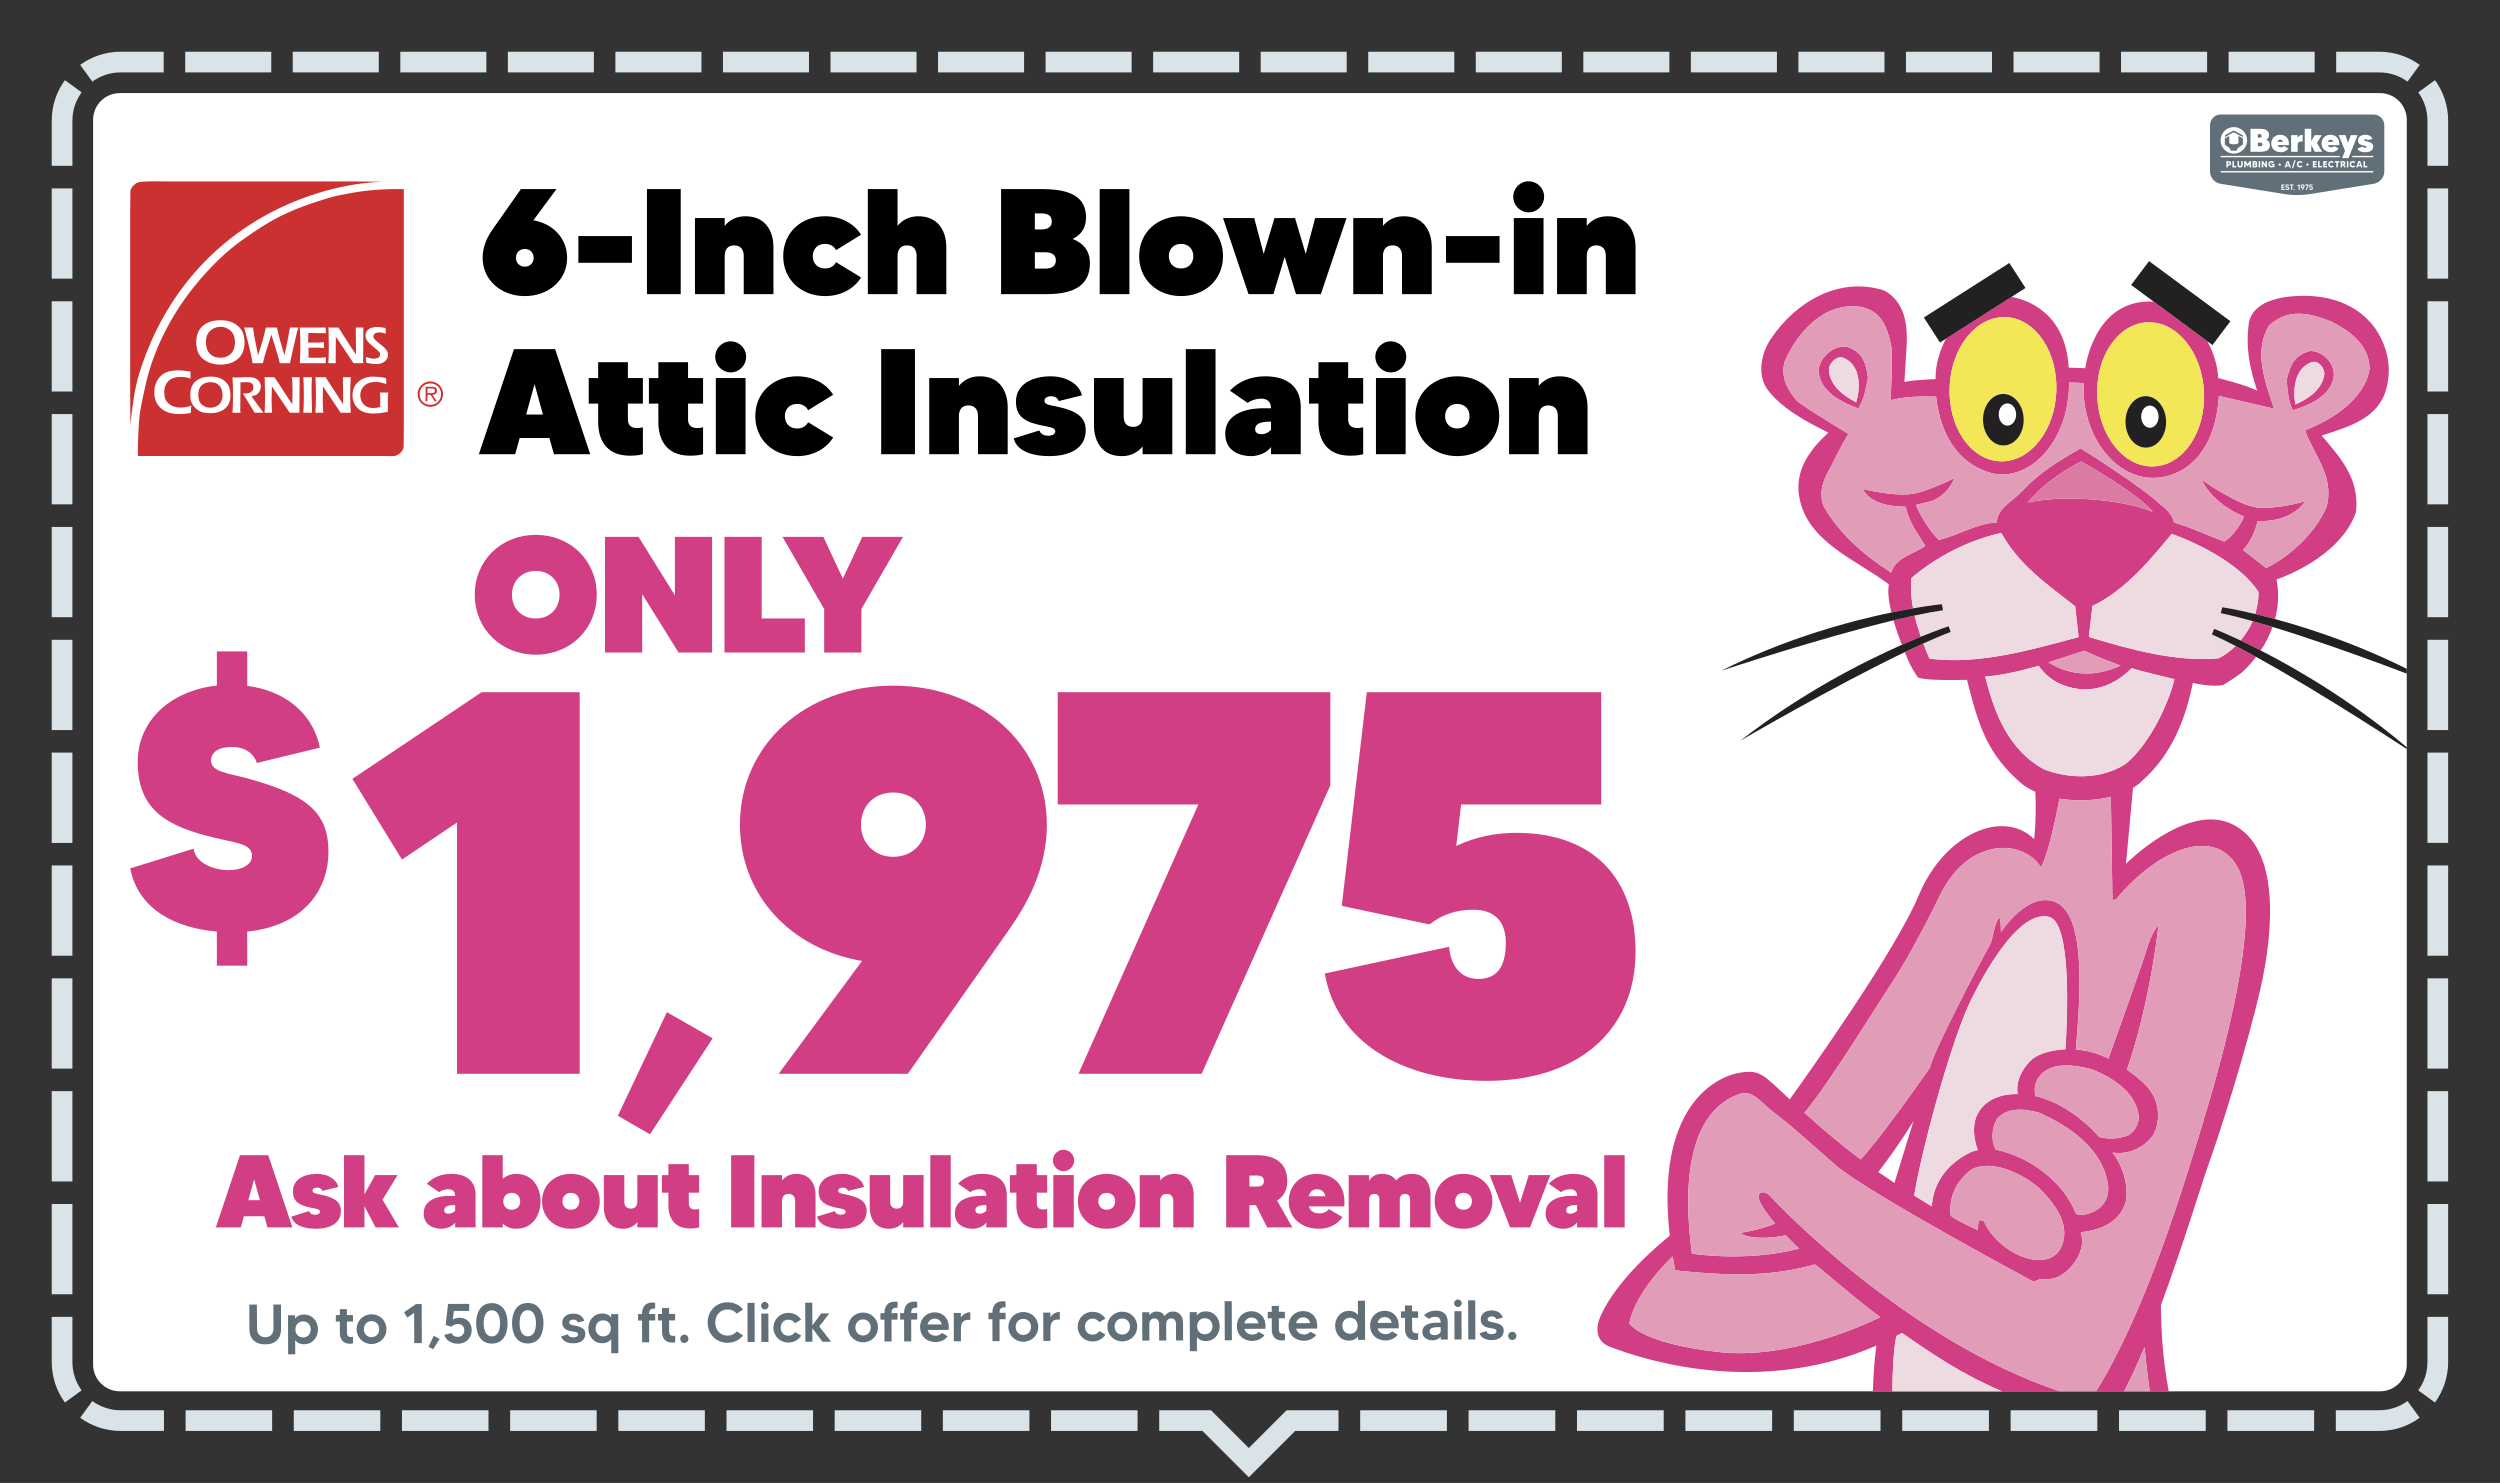 <svg clip-rule="evenodd" fill-rule="evenodd" stroke-linejoin="round" stroke-miterlimit="2" viewBox="0 0 6042 3584" xmlns="http://www.w3.org/2000/svg" xmlns:xlink="http://www.w3.org/1999/xlink"><rect x="0" y="0" width="6042" height="3584" fill="#333333" stroke="none"/><clipPath id="a"><path clip-rule="evenodd" d="m6041.67 166.667v3416.67h-6041.67v-3416.67c0-91.986 74.681-166.667 166.667-166.667h5708.33c91.986 0 166.667 74.681 166.667 166.667z"/></clipPath><clipPath id="b"><path clip-rule="evenodd" d="m5816.67 289.667v3008.17c0 35.691-28.976 64.667-64.667 64.667h-5462.33c-35.691 0-64.667-28.976-64.667-64.667v-3008.17c0-35.691 28.976-64.667 64.667-64.667h5462.33c35.691 0 64.667 28.976 64.667 64.667z"/></clipPath><path d="m6041.67 166.667v3416.67h-6041.67v-3416.67c0-91.986 74.681-166.667 166.667-166.667h5708.33c91.986 0 166.667 74.681 166.667 166.667z" fill="none"/><g clip-path="url(#a)"><path d="m125 400.758v-109.091c0-36.592 11.818-70.446 31.842-97.949l40.422 29.429c-14.007 19.239-22.264 42.923-22.264 68.52v109.091zm270.635-275.758v50h-103.968c-25.597 0-49.281 8.257-68.52 22.264l-29.429-40.422c27.503-20.024 61.357-31.842 97.949-31.842zm259.925 0v50h-207.938v-50zm259.914 0v50h-207.937v-50zm259.928 0v50h-207.939v-50zm259.912 0v50h-207.939v-50zm259.924 0v50h-207.938v-50zm259.924 0v50h-207.939v-50zm259.916 0v50h-207.939v-50zm259.924 0v50h-207.937v-50zm259.917 0v50h-207.936v-50zm259.916 0v50h-207.938v-50zm259.928 0v50h-207.936v-50zm259.925 0v50h-207.94v-50zm259.915 0v50h-207.935v-50zm259.925 0v50h-207.935v-50zm259.922 0v50h-207.936v-50zm259.915 0v50h-207.937v-50zm259.919 0v50h-207.939v-50zm259.928 0v50h-207.936v-50zm259.916 0v50h-207.936v-50zm259.916 0v50h-207.936v-50zm253.905 31.842-29.429 40.422c-19.239-14.007-42.923-22.264-68.52-22.264h-103.968v-50h103.968c36.592 0 70.446 11.818 97.949 31.842zm68.718 243.916h-50v-109.091c0-25.597-8.257-49.281-22.264-68.52l40.422-29.429c20.024 27.503 31.842 61.357 31.842 97.949zm0 272.725h-50v-218.182h50zm0 272.732h-50v-218.182h50zm0 272.722h-50v-218.179h50zm0 272.734h-50v-218.183h50zm0 272.719h-50v-218.179h50zm0 272.728h-50v-218.18h50zm0 272.732h-50v-218.183h50zm0 272.728h-50v-218.181h50zm0 272.726h-50v-218.181h50zm0 272.728h-50v-218.182h50zm-31.842 261.584-40.422-29.43c14.007-19.238 22.264-42.923 22.264-68.519v-109.092h50v109.092c0 36.592-11.818 70.445-31.842 97.949zm-239.624 68.717v-50h104.799c25.597 0 49.281-8.256 68.52-22.263l29.429 40.421c-27.503 20.024-61.357 31.842-97.949 31.842zm-261.991 0v-50h209.595v50zm-261.989 0v-50h209.593v50zm-261.994 0v-50h209.593v50zm-261.999 0v-50h209.596v50zm-261.99 0v-50h209.595v50zm-261.993 0v-50h209.594v50zm-261.992 0v-50h209.593v50zm-261.992 0v-50h209.594v50zm-261.993 0v-50h209.594v50zm-485.696 0v-50h125.291l91.248 91.248 91.248-91.248h125.509v50h-104.798l-111.959 111.959-111.959-111.959zm-261.448 0v-50h209.16v50zm-261.443 0v-50h209.156v50zm-261.45 0v-50h209.157v50zm-261.455 0v-50h209.16v50zm-261.445 0v-50h209.159v50zm-261.449 0v-50h209.159v50zm-261.448 0v-50h209.158v50zm-261.447 0v-50h209.158v50zm-261.449 0v-50h209.159v50zm-254.82-31.842 29.429-40.421c19.239 14.007 42.923 22.263 68.52 22.263h104.58v50h-104.58c-36.592 0-70.446-11.818-97.949-31.842zm-68.718-243.916h50v109.092c0 25.596 8.257 49.281 22.264 68.519l-40.422 29.43c-20.024-27.504-31.842-61.357-31.842-97.949zm0-272.724h50v218.181h-50zm0-272.733h50v218.182h-50zm0-272.722h50v218.179h-50zm0-272.733h50v218.182h-50zm0-272.72h50v218.18h-50zm0-272.727h50v218.179h-50zm0-272.732h50v218.182h-50zm0-272.729h50v218.181h-50zm0-272.726h50v218.181h-50zm0-272.727h50v218.181h-50z" fill="#dae3e8"/><path d="m5816.67 289.667v3008.17c0 35.691-28.976 64.667-64.667 64.667h-5462.33c-35.691 0-64.667-28.976-64.667-64.667v-3008.17c0-35.691 28.976-64.667 64.667-64.667h5462.33c35.691 0 64.667 28.976 64.667 64.667z" fill="#fff"/><g clip-path="url(#b)"><path d="m5736.52 276.753h-369.506c-14.236 0-25.882 11.647-25.882 25.882v111.953c0 14.235 11.526 27.554 25.613 29.599l159.408 25.637c14.088 2.044 37.14 2.044 51.227 0l159.408-25.637c14.087-2.045 25.613-15.364 25.613-29.599v-111.953c0-14.235-11.646-25.882-25.881-25.882zm-192.111 179.725c-.773 0-1.396.623-1.396 1.396 0 .774.623 1.396 1.396 1.396.755 0 1.377-.622 1.377-1.396 0-.773-.622-1.396-1.377-1.396zm41.108-5.98c-.774 0-1.528.245-2.151.603l.34-2.905h5.188v-2.377h-7.131l-.831 7.131 1.962.566c.34-.396 1.17-.924 2.151-.924 1.321 0 2.17.849 2.17 2.094 0 1.151-.642 2.264-2.189 2.264-1.339 0-1.924-.698-2.075-1.283l-2.471.566c.32 1.717 2.32 3.037 4.546 3.037 3.019 0 4.698-2.169 4.698-4.622 0-2.433-1.679-4.15-4.207-4.15zm-56.615.943c-1.226-.283-2.905-.49-2.905-1.981 0-1.056.905-1.622 1.999-1.622 1.321 0 2 .773 2.151 1.471l2.49-.603c-.566-2.019-2.301-3.113-4.509-3.113-2.754 0-4.659 1.547-4.659 4.037 0 1.83.886 3.169 3.546 3.83 2.094.509 3.585.603 3.585 1.924 0 1.132-1.057 1.641-2.377 1.641-1.849 0-2.641-.981-2.83-1.735l-2.471.773c.641 2.188 2.848 3.207 5.32 3.207 3.452 0 4.923-2.018 4.923-4.075 0-2.132-1.132-3.037-4.263-3.754zm14.111-5.622h-8.904v2.377h3.169v10.829h2.566v-10.829h3.169zm21.959 8.886h.34l-3.132 4.32h2.792l3.34-4.905c.49-.717 1.471-2.056 1.471-3.886 0-2.623-1.981-4.641-4.811-4.641-2.829 0-4.81 2.018-4.81 4.641 0 2.829 2.113 4.471 4.81 4.471zm6.226-8.886v2.377h5.546l-4.546 10.829h2.565l4.679-11.093v-2.113zm-15.111 0-4.075 2.755 1.094 1.792 2.321-1.566v10.225h2.565v-13.206zm-39.731 10.829v-3.094h4.641v-2.377h-4.641v-2.981h5.075v-2.377h-7.621v13.206h7.791v-2.377zm48.616-8.716c1.17 0 2.302.849 2.302 2.302 0 1.396-1.038 2.282-2.302 2.282-1.358 0-2.282-.999-2.282-2.282 0-1.453 1.113-2.302 2.282-2.302zm170.687-34.433h-368.765v3.345h368.765zm-187.439-26.144-6.239 19.277h-3.087l6.239-19.277zm-51.296 8.441v8.742h-1.769l-.498-1.878c-1.078 1.36-2.676 2.158-4.856 2.158-4.49 0-7.685-3.345-7.685-7.835 0-4.468 3.195-7.814 7.685-7.814 2.569 0 4.727 1.101 6.087 2.914l-3.065 2.029c-.669-.842-1.684-1.403-3.022-1.403-2.633 0-3.994 2.137-3.994 4.274s1.361 4.274 3.994 4.274c2.051 0 3.216-1.101 3.692-2.526h-3.692v-2.935zm64.701 4.058 3.087 2.028c-1.36 1.814-3.518 2.936-6.109 2.936-4.468 0-7.685-3.345-7.685-7.835 0-4.468 3.217-7.814 7.685-7.814 2.591 0 4.749 1.123 6.109 2.914l-3.087 2.029c-.647-.82-1.661-1.382-3.022-1.382-2.633 0-3.971 2.116-3.971 4.253s1.338 4.274 3.971 4.274c1.361 0 2.375-.561 3.022-1.403zm127.76 0 3.087 2.028c-1.36 1.814-3.518 2.936-6.108 2.936-4.468 0-7.686-3.345-7.686-7.835 0-4.468 3.218-7.814 7.686-7.814 2.59 0 4.748 1.123 6.108 2.914l-3.087 2.029c-.647-.82-1.661-1.382-3.021-1.382-2.634 0-3.971 2.116-3.971 4.253s1.337 4.274 3.971 4.274c1.36 0 2.374-.561 3.021-1.403zm-51.984 0 3.087 2.028c-1.361 1.814-3.518 2.936-6.109 2.936-4.467 0-7.685-3.345-7.685-7.835 0-4.468 3.218-7.814 7.685-7.814 2.591 0 4.748 1.123 6.109 2.914l-3.087 2.029c-.647-.82-1.661-1.382-3.022-1.382-2.633 0-3.971 2.116-3.971 4.253s1.338 4.274 3.971 4.274c1.361 0 2.375-.561 3.022-1.403zm-217.267-10.426v9.239c0 4.144-2.351 6.151-6.303 6.151-3.95 0-6.324-2.007-6.324-6.151v-9.239h3.712v8.872c0 2.007.951 2.957 2.612 2.957 1.641 0 2.612-.95 2.612-2.957v-8.872zm-27.805 5.418c0 3.561-2.72 5.224-6.001 5.224h-1.943v4.468h-3.692v-15.111h5.635c3.757 0 6.001 2.159 6.001 5.419zm63.427 5.095c0 2.676-1.619 4.597-5.569 4.597h-6.066v-15.11h5.505c3.648 0 5.504 1.597 5.504 4.166 0 1.403-.582 2.353-1.618 2.957v.065c1.446.626 2.244 1.749 2.244 3.325zm76.229 1.791h-5.72l-.885 2.806h-3.886l5.44-15.11h4.36l5.439 15.11h-3.863zm172.814 0h-5.72l-.885 2.806h-3.886l5.44-15.11h4.361l5.439 15.11h-3.863zm-93.11-.67v3.476h-9.347v-15.11h3.714v11.634zm-12.585 0v3.476h-9.498v-15.11h9.304v3.497h-5.613v2.331h4.922v3.303h-4.922v2.503zm122.385 0v3.476h-9.348v-15.11h3.714v11.634zm-97.278 0v3.476h-9.498v-15.11h9.304v3.497h-5.613v2.331h4.922v3.303h-4.922v2.503zm-219.51 0v3.476h-9.348v-15.11h3.713v11.634zm249.043-8.137h-3.539v11.613h-3.692v-11.613h-3.54v-3.497h10.771zm-213.295-3.497v15.11h-3.713v-8.98l-3.928 6.497h-1.36l-3.95-6.497v8.98h-3.692v-15.11h3.886l4.426 7.317 4.424-7.317zm38.537 0v15.11h-3.239l-5.894-8.807v8.807h-3.712v-15.11h3.239l5.892 8.807v-8.807zm192.872 0h3.691v15.11h-3.691zm-213.079 0h3.692v15.11h-3.692zm206.558 15.11-2.548-5.051h-2.331v5.051h-3.691v-15.11h5.806c3.843 0 5.808 2.202 5.808 5.223 0 1.814-.886 3.174-2.333 3.994l3.217 5.893zm-213.336-4.749c0-1.036-.691-1.64-2.009-1.64h-2.158v3.475h2.158c1.382 0 2.009-.799 2.009-1.835zm60.426-2.051c0 1.533-1.252 2.763-2.785 2.763-1.532 0-2.784-1.23-2.784-2.763 0-1.554 1.252-2.784 2.784-2.784 1.533 0 2.785 1.23 2.785 2.784zm67.031 0c0 1.533-1.253 2.763-2.785 2.763-1.533 0-2.784-1.23-2.784-2.763 0-1.554 1.251-2.784 2.784-2.784 1.532 0 2.785 1.23 2.785 2.784zm-48.358 1.188-1.985-6.282-1.986 6.282zm172.814 0-1.985-6.282-1.986 6.282zm-315.341-4.08c0-1.166-.821-1.921-2.245-1.921h-1.943v3.842h1.943c1.339 0 2.245-.604 2.245-1.921zm271.885 1.532h2.115c1.08 0 2.073-.431 2.073-1.727 0-1.122-.842-1.726-2.073-1.726h-2.115zm-212.624-4.036v3.281h1.598c1.338 0 1.985-.669 1.985-1.641 0-1.101-.712-1.64-1.985-1.64zm250.132-65.72-22.061 55.551h-15.555l7.063-17.776-15.317-37.775h16.507l6.19 18.491 6.587-18.491zm-12.874 50.09h50.567v3.345h-50.567zm-318.198 0h287.595v3.345h-287.595zm63.998-37.514c0 17.737-14.38 32.117-32.118 32.117s-32.118-14.38-32.118-32.117c0-17.739 14.38-32.118 32.118-32.118s32.118 14.379 32.118 32.118zm304.767 14.962c0 9.206-7.698 13.729-19.523 13.729-7.777 0-16.824-2.222-18.57-9.364l13.571-4.206c.397 1.19 1.666 2.777 4.682 2.777 2.38 0 3.73-.952 3.73-2.301 0-2.143-3.333-2.302-7.381-3.175-7.936-1.666-13.412-4.206-13.412-12.538 0-8.968 8.254-13.412 18.492-13.412 6.983 0 14.761 3.253 16.427 10.078l-12.301 3.016c-.556-1.667-2.063-2.54-3.968-2.54-2.222 0-3.571.953-3.571 2.381 0 1.904 2.301 2.222 5.555 2.857 10.158 2.143 16.269 4.921 16.269 12.698zm-203.86-3.492h-27.3c1.111 3.413 3.73 5.396 8.015 5.396 3.969 0 6.429-1.825 7.459-3.332l10.397 6.189c-3.095 4.762-9.444 8.968-17.856 8.968-14.522 0-23.41-9.127-23.41-21.11 0-12.141 9.047-21.109 21.346-21.109 12.539 0 22.936 8.015 21.349 24.998zm121.651 0h-27.301c1.112 3.413 3.73 5.396 8.016 5.396 3.967 0 6.428-1.825 7.46-3.332l10.395 6.189c-3.094 4.762-9.444 8.968-17.855 8.968-14.523 0-23.412-9.127-23.412-21.11 0-12.141 9.048-21.109 21.348-21.109 12.54 0 22.936 8.015 21.349 24.998zm-167.517-.238c0 11.349-7.697 16.428-23.014 16.428h-23.967v-55.552h21.824c15.316 0 23.094 4.443 23.094 14.998 0 5.556-2.619 9.127-6.905 11.27v.158c5.556 2.223 8.968 6.269 8.968 12.698zm79.035-24.76v16.665c-11.904-1.984-12.063 5-12.063 10.079v14.444h-15.713v-40.236h15.713v6.349c2.699-4.603 7.38-7.301 12.063-7.301zm29.44 41.187-8.571-16.348v16.348h-15.714v-55.551h15.714v30.077l8.253-14.761h17.221l-11.586 18.888 12.617 21.347zm-217.474-32.322c3.331-1.874 6.663-3.745 9.992-5.621.782-.441.778-.447.779.461 0 5.367.008 10.734-.013 16.102-.002.532.179.791.645 1.013 4.014 1.914 8.234 2.62 12.652 2.228 2.844-.252 5.544-1.02 8.139-2.199.522-.236.725-.519.721-1.115-.026-5.284-.015-10.568-.015-15.853 0-.133-.001-.266 0-.399.004-.642.031-.657.585-.344 3.242 1.829 6.48 3.663 9.728 5.479.333.187.467.393.466.779-.013 4.504-.011 9.007-.002 13.51.001.35-.112.577-.387.797-3.687 2.951-7.495 5.734-11.456 8.307-.403.261-.711.577-.955.987-.987 1.669-1.56 3.479-1.861 5.384h-14.559c-.303-.152-.367-.446-.444-.736-.41-1.544-.942-3.042-1.681-4.463-.197-.38-.458-.678-.812-.918-3.794-2.57-7.452-5.323-11.021-8.196-.228-.183-.316-.444-.501-.644zm90.984 14.467c0-2.937-2.063-4.286-5.714-4.286h-5.396v8.65h5.396c3.651 0 5.714-1.428 5.714-4.364zm171.008-6.112c-.794-3.412-2.777-5.395-6.508-5.395-3.332 0-5.475 2.063-6.348 5.395zm-121.65 0c-.793-3.412-2.777-5.395-6.508-5.395-3.333 0-5.475 2.063-6.348 5.395zm-60.468-18.728v8.492h3.254c3.73 0 5.714-1.349 5.714-4.286s-1.984-4.206-5.714-4.206zm-58.135-8.972c1.029.672 2.138 1.201 3.215 1.784 6.002 3.252 12.009 6.496 18.022 9.728.367.197.525.402.513.835-.034 1.227-.012 2.456-.012 3.684-.257.052-.407-.109-.574-.197-6.88-3.652-13.761-7.303-20.63-10.977-.49-.262-.842-.242-1.315.017-6.65 3.623-13.311 7.227-19.97 10.836-.175.095-.353.185-.526.284-.195.111-.268.05-.268-.163.003-1.28.003-2.559.002-3.839 0-.312.276-.349.464-.453 4.219-2.325 8.441-4.644 12.661-6.964 2.562-1.409 5.125-2.815 7.684-4.227.185-.102.401-.164.534-.348z" fill="#606f78"/><g fill-rule="nonzero"><path d="m660.721 3152.84.2 57.218c.055 15.789-9.506 21.625-19.762 21.661-10.391.036-19.993-5.733-20.048-21.522l-.2-57.218-18.353.064.208 59.647c.078 22.267 13.758 36.524 38.454 36.438 24.695-.087 38.14-14.438 38.062-36.705l-.208-59.647z" fill="#606f78"/><path d="m734.893 3177.01c-10.526.036-17.394 4.109-21.693 9.792l-.028-8.097-17.138.06.33 94.464 17.138-.06-.119-34.007c4.338 5.518 11.235 9.677 21.761 9.64 21.322-.074 33.405-18.065 33.342-36.013s-12.271-35.854-33.593-35.779zm-2.371 55.338c-11.875.041-18.519-8.842-18.555-19.368-.037-10.526 6.544-19.456 18.42-19.498 11.74-.041 18.519 8.842 18.555 19.368.037 10.526-6.679 19.457-18.42 19.498z" fill="#606f78"/><path d="m853.034 3193.87-.055-15.654-14.574.05-.05-14.304-17.139.06.05 14.304-9.716.034.054 15.654 9.717-.034.097 27.8c.049 14.169 7.108 25.885 24.651 25.824 3.509-.012 5.397-.424 7.149-.969l-.055-15.655c-1.214.14-2.833.28-4.047.285-9.447.033-10.542-4.552-10.57-12.379l-.087-24.966z" fill="#606f78"/><path d="m897.776 3176.44c-20.512.071-35.976 15.914-35.906 36.022.07 19.972 15.645 35.842 36.157 35.77 20.647-.072 36.111-16.05 36.041-36.022-.07-20.108-15.645-35.843-36.292-35.77zm.194 55.329c-11.336.039-18.519-8.707-18.556-19.368-.038-10.661 7.084-19.458 18.42-19.498 11.47-.04 18.653 8.707 18.691 19.368.037 10.661-7.085 19.458-18.555 19.498z" fill="#606f78"/><path d="m1005.51 3151.63-29.08 19.805 7.872 12.792 16.559-11.258.256 73.142 18.353-.064-.33-94.464z" fill="#606f78"/><path d="m1048.29 3228.14-12.593 26.629 10.818 6.17 15.973-24.617z" fill="#606f78"/><path d="m1109.81 3184.74c-5.532.019-10.924 1.792-15.369 4.372l2.357-20.791 37.111-.13-.06-17.003-51.01.178-5.76 51.031 14.049 4c2.419-2.843 8.344-6.642 15.361-6.666 9.446-.033 15.54 6.018 15.572 14.925.028 8.232-4.532 16.21-15.598 16.248-9.581.034-13.782-4.945-14.876-9.124l-17.665 4.11c2.337 12.272 16.675 21.669 32.599 21.613 21.592-.075 33.548-15.636 33.487-33.18-.061-17.408-12.114-29.647-30.198-29.583z" fill="#606f78"/><path d="m1188.5 3149.38c-27.665.096-37.837 24.018-37.75 48.983.088 25.101 10.427 48.951 38.092 48.854 27.799-.097 37.972-24.018 37.884-49.119-.087-24.965-10.427-48.816-38.226-48.718zm.281 80.429c-15.249.053-19.759-16.125-19.813-31.509-.053-15.249 4.344-31.459 19.593-31.512 15.384-.054 19.894 16.125 19.947 31.374.054 15.384-4.343 31.593-19.727 31.647z" fill="#606f78"/><path d="m1275.27 3149.07c-27.664.097-37.837 24.019-37.75 48.984.088 25.101 10.427 48.951 38.092 48.854 27.799-.097 37.972-24.019 37.884-49.119-.087-24.966-10.426-48.816-38.226-48.719zm.281 80.43c-15.249.053-19.759-16.125-19.813-31.509-.053-15.25 4.344-31.459 19.593-31.512 15.384-.054 19.894 16.124 19.947 31.374.054 15.384-4.343 31.593-19.727 31.647z" fill="#606f78"/><path d="m1390.31 3203.87c-5.402-1.195-14.58-1.568-14.601-7.641-.018-5.128 5.103-7.035 10.097-7.053 6.477-.022 9.863 3.475 10.685 6.981l15.506-3.833c-2.875-11.866-14.501-17.628-26.242-17.587-16.059.056-26.825 8.595-26.78 21.551.041 11.74 6.811 18.059 20.045 20.712 8.103 1.726 17.954 1.422 17.976 7.899.016 4.588-4.023 7.167-11.175 7.192-9.987.034-12.702-4.544-13.251-7.376l-16.446 5.185c3.144 11.46 16.387 16.677 29.477 16.631 19.163-.067 28.982-9.413 28.934-22.908-.04-11.605-7.478-16.168-24.225-19.753z" fill="#606f78"/><path d="m1476.98 3176.03.028 8.097c-4.338-5.653-11.234-9.678-21.76-9.641-21.322.075-33.405 18.065-33.342 36.013.063 17.949 12.271 35.854 33.593 35.78 10.526-.037 17.393-4.244 21.692-9.792l.119 34.007 17.139-.06-.33-94.464zm-18.975 53.776c-11.74.041-18.519-8.842-18.556-19.368s6.68-19.456 18.42-19.497c11.741-.041 18.519 8.842 18.556 19.368s-6.679 19.456-18.42 19.497z" fill="#606f78"/><path d="m1580.44 3162.58c1.08-.004 2.025.128 2.97.125l-.05-14.305c-2.296-.397-3.781-.527-7.155-.515-18.488.065-24.647 13.851-24.598 27.886l-9.581.033.054 15.654 9.582-.033.184 52.765 17.138-.06-.184-52.765 14.709-.051-.054-15.654-14.71.051c-.029-8.367 2.924-13.1 11.695-13.131z" fill="#606f78"/><path d="m1631.69 3191.15-.054-15.654-14.575.051-.05-14.304-17.138.06.05 14.304-9.717.034.055 15.654 9.716-.034.097 27.8c.05 14.169 7.108 25.885 24.652 25.824 3.508-.012 5.396-.424 7.149-.97l-.055-15.654c-1.214.139-2.833.28-4.048.284-9.446.033-10.542-4.551-10.569-12.378l-.087-24.966z" fill="#606f78"/><path d="m1653.94 3225.62c-5.532.019-9.97 4.488-9.951 10.021s4.488 9.971 10.021 9.951c5.398-.018 9.836-4.487 9.817-10.02-.02-5.533-4.489-9.971-9.887-9.952z" fill="#606f78"/><path d="m1758.4 3227.82c-19.568.068-29.744-15.685-29.799-31.474-.055-15.654 10.011-31.479 29.579-31.547 9.851-.034 17.422 3.988 22.437 10.043l15.079-10.039c-8.54-10.901-21.788-17.468-37.577-17.412-27.935.097-47.968 21.354-47.871 49.019.096 27.664 20.278 48.916 48.213 48.818 15.789-.055 28.99-6.848 37.454-17.674l-15.149-9.933c-4.972 6.09-12.515 10.165-22.366 10.199z" fill="#606f78"/><path d="m1806.44 3148.84.33 94.464 17.139-.059-.33-94.465z" fill="#606f78"/><path d="m1840.1 3243.18 17.138-.06-.239-68.419-17.138.06zm8.227-78.435c5.128-.018 9.163-4.081 9.145-9.209-.018-4.993-4.08-9.027-9.208-9.009-4.993.017-9.028 4.08-9.01 9.073.018 5.128 4.08 9.162 9.073 9.145z" fill="#606f78"/><path d="m1905.5 3228.25c-11.47.04-18.653-8.707-18.691-19.368-.037-10.661 7.085-19.457 18.556-19.497 7.287-.026 12.697 3.464 15.819 8.716l14.949-8.689c-6.377-9.964-17.601-16.537-30.826-16.491-20.512.072-36.111 15.915-36.041 36.023.07 19.972 15.78 35.841 36.292 35.77 13.225-.047 24.402-6.698 30.71-16.842l-15.009-8.449c-3.086 5.274-8.471 8.801-15.759 8.827z" fill="#606f78"/><path d="m2008.65 3242.6-28.738-36.741 24.315-31.663-19.702.069-21.221 29.088-.192-55.059-17.004.059.33 94.464 17.004-.059-.114-32.523 24.404 32.438z" fill="#606f78"/><path d="m2085.6 3172.29c-20.513.072-35.977 15.915-35.906 36.022.069 19.973 15.644 35.842 36.156 35.771 20.648-.072 36.111-16.051 36.041-36.023-.07-20.107-15.644-35.842-36.291-35.77zm.193 55.329c-11.336.04-18.519-8.707-18.556-19.368s7.084-19.458 18.42-19.497c11.471-.04 18.654 8.706 18.691 19.367s-7.084 19.458-18.555 19.498z" fill="#606f78"/><path d="m2166.26 3160.53c1.079-.003 2.025.128 2.969.125l-.05-14.305c-2.295-.396-3.78-.526-7.154-.514-18.488.064-24.647 13.851-24.598 27.885l-9.582.034.055 15.654 9.581-.034.185 52.765 17.138-.059-.184-52.765 14.709-.052-.054-15.654-14.71.052c-.029-8.367 2.923-13.101 11.695-13.132z" fill="#606f78"/><path d="m2213.76 3160.37c1.079-.004 2.025.127 2.969.124l-.05-14.304c-2.295-.397-3.78-.527-7.154-.515-18.488.064-24.647 13.851-24.598 27.885l-9.582.034.055 15.654 9.581-.034.185 52.765 17.138-.059-.184-52.765 14.709-.052-.055-15.654-14.709.052c-.029-8.367 2.923-13.101 11.695-13.131z" fill="#606f78"/><path d="m2258.47 3171.68c-18.893.066-34.901 14.562-34.826 36.019.072 20.782 15.104 35.844 37.776 35.764 12.955-.045 23.459-6.289 28.965-14.001l-13.793-8.048c-2.015 2.571-7.398 6.773-15.225 6.8-9.447.033-17.021-4.799-19.482-13.967l50.741-.177c3.009-27-13.509-42.462-34.156-42.39zm-16.631 29.342c1.993-8.778 8.587-14.064 16.954-14.094 9.177-.032 15.267 5.075 17.053 13.976z" fill="#606f78"/><path d="m2322.21 3184.28-.04-11.201-17.138.06.239 68.419 17.139-.06-.099-28.204c-.044-12.685 2.474-25.65 22.725-23.291l-.065-18.623c-8.232.029-17.663 4.38-22.761 12.9z" fill="#606f78"/><path d="m2427.25 3159.62c1.079-.004 2.025.128 2.969.124l-.05-14.304c-2.295-.397-3.78-.527-7.154-.515-18.488.064-24.647 13.851-24.598 27.886l-9.582.033.055 15.654 9.581-.033.185 52.765 17.138-.06-.184-52.765 14.709-.052-.055-15.654-14.709.052c-.029-8.367 2.923-13.101 11.695-13.131z" fill="#606f78"/><path d="m2473.03 3170.93c-20.513.071-35.977 15.914-35.906 36.022.069 19.972 15.644 35.842 36.156 35.77 20.648-.072 36.111-16.05 36.041-36.022-.07-20.108-15.644-35.843-36.291-35.77zm.193 55.329c-11.336.039-18.519-8.708-18.556-19.369-.037-10.66 7.084-19.457 18.42-19.497 11.471-.04 18.654 8.707 18.691 19.368s-7.084 19.457-18.555 19.498z" fill="#606f78"/><path d="m2538.53 3183.53-.04-11.201-17.138.06.239 68.419 17.138-.06-.098-28.204c-.044-12.685 2.474-25.649 22.725-23.291l-.065-18.623c-8.232.029-17.663 4.38-22.761 12.9z" fill="#606f78"/><path d="m2640.83 3225.68c-11.47.04-18.653-8.707-18.691-19.368-.037-10.661 7.085-19.457 18.555-19.497 7.288-.026 12.698 3.464 15.82 8.716l14.949-8.689c-6.377-9.964-17.601-16.537-30.826-16.491-20.512.072-36.111 15.915-36.041 36.023.07 19.972 15.78 35.841 36.292 35.77 13.225-.046 24.402-6.698 30.71-16.841l-15.009-8.45c-3.086 5.274-8.471 8.802-15.759 8.827z" fill="#606f78"/><path d="m2712.16 3170.1c-20.512.072-35.976 15.915-35.906 36.022.07 19.973 15.644 35.843 36.157 35.771 20.647-.072 36.11-16.05 36.041-36.023-.071-20.107-15.645-35.842-36.292-35.77zm.193 55.329c-11.336.04-18.518-8.707-18.556-19.368-.037-10.661 7.085-19.457 18.42-19.497 11.471-.04 18.654 8.707 18.691 19.367.037 10.661-7.084 19.458-18.555 19.498z" fill="#606f78"/><path d="m2835.24 3169.67c-9.716.034-16.447 4.781-20.609 10.868-3.532-6.465-9.619-10.762-18.931-10.73-9.041.032-14.561 3.965-18.052 8.97l-.025-7.287-17.139.06.239 68.419 17.139-.06-.138-39.27c-.027-7.827 4.134-14.184 12.096-14.212s11.491 5.628 11.521 14.129l.137 39.27 17.138-.059-.137-39.271c-.027-7.827 4.134-14.184 12.096-14.212 7.962-.027 11.49 5.628 11.52 14.13l.137 39.27 17.139-.06-.15-42.779c-.05-14.439-8.192-27.231-23.981-27.176z" fill="#606f78"/><path d="m2914.18 3169.39c-10.526.037-17.394 4.11-21.693 9.793l-.028-8.097-17.138.06.33 94.464 17.138-.06-.119-34.007c4.338 5.518 11.235 9.677 21.761 9.64 21.322-.074 33.405-18.065 33.342-36.013s-12.271-35.854-33.593-35.78zm-2.371 55.338c-11.875.042-18.519-8.842-18.555-19.368-.037-10.526 6.544-19.455 18.42-19.497 11.74-.041 18.519 8.842 18.556 19.368.036 10.526-6.68 19.456-18.421 19.497z" fill="#606f78"/><path d="m2959.71 3144.81.33 94.464 17.138-.059-.33-94.465z" fill="#606f78"/><path d="m3024.03 3169.01c-18.893.066-34.902 14.561-34.827 36.018.073 20.782 15.105 35.844 37.776 35.765 12.955-.045 23.46-6.29 28.966-14.001l-13.793-8.049c-2.016 2.571-7.399 6.773-15.226 6.801-9.446.033-17.021-4.799-19.482-13.967l50.741-.177c3.01-27.001-13.508-42.462-34.155-42.39zm-16.632 29.342c1.994-8.779 8.588-14.065 16.955-14.094 9.176-.032 15.267 5.075 17.052 13.975z" fill="#606f78"/><path d="m3105.33 3186-.055-15.654-14.574.051-.05-14.304-17.139.059.05 14.305-9.716.034.055 15.654 9.716-.034.097 27.8c.05 14.169 7.108 25.885 24.651 25.824 3.509-.012 5.397-.424 7.149-.97l-.054-15.654c-1.214.139-2.833.28-4.048.284-9.446.033-10.542-4.551-10.569-12.378l-.087-24.966z" fill="#606f78"/><path d="m3148.99 3168.57c-18.893.066-34.901 14.562-34.826 36.019.072 20.782 15.104 35.844 37.776 35.764 12.955-.045 23.459-6.289 28.965-14.001l-13.793-8.048c-2.015 2.571-7.398 6.773-15.225 6.8-9.447.033-17.021-4.799-19.482-13.967l50.741-.177c3.009-27-13.509-42.462-34.156-42.39zm-16.631 29.342c1.993-8.778 8.587-14.064 16.954-14.094 9.177-.032 15.267 5.075 17.053 13.976z" fill="#606f78"/><path d="m3281.7 3143.68.12 34.143c-4.473-5.653-11.235-9.678-21.896-9.64-21.187.074-33.27 18.064-33.207 36.012.063 17.949 12.271 35.854 33.458 35.78 10.661-.037 17.394-4.244 21.828-9.792l.027 7.962 17.139-.06-.33-94.464zm-18.884 79.822c-11.74.041-18.519-8.842-18.556-19.368-.036-10.526 6.68-19.456 18.42-19.497 11.741-.041 18.385 8.842 18.421 19.368.037 10.526-6.544 19.456-18.285 19.497z" fill="#606f78"/><path d="m3346.02 3167.88c-18.893.066-34.901 14.561-34.826 36.018.073 20.782 15.105 35.844 37.776 35.765 12.955-.045 23.46-6.29 28.966-14.001l-13.794-8.049c-2.015 2.571-7.398 6.774-15.225 6.801-9.447.033-17.021-4.799-19.482-13.967l50.741-.177c3.009-27.001-13.509-42.462-34.156-42.39zm-16.631 29.342c1.994-8.779 8.588-14.065 16.954-14.094 9.177-.032 15.268 5.075 17.053 13.975z" fill="#606f78"/><path d="m3427.32 3184.87-.055-15.654-14.574.051-.05-14.304-17.139.06.05 14.304-9.716.034.055 15.654 9.716-.034.097 27.8c.049 14.169 7.108 25.885 24.651 25.824 3.509-.012 5.397-.424 7.149-.97l-.055-15.654c-1.214.14-2.832.28-4.047.284-9.446.033-10.542-4.551-10.569-12.378l-.088-24.966z" fill="#606f78"/><path d="m3469.9 3167.45c-11.47.04-20.902 4.257-28.435 11.165l11.771 8.866c2.558-1.763 8.08-5.021 14.288-5.043 10.526-.037 14.049 4.269 14.219 14.12-1.62.006-4.724.016-7.422.026-9.042.031-36.842.129-36.763 22.665.051 14.575 14.105 20.058 24.361 20.023 9.177-.033 16.721-3.837 19.941-9.112l.026 7.287 17.138-.059-.144-41.295c-.057-16.329-7.253-28.719-28.98-28.643zm11.921 51.509c-1.475 2.84-6.045 7.849-14.817 7.879-8.502.03-11.89-4.142-11.908-9.27-.036-10.256 13.324-10.167 25.605-10.21.27-.001.675-.003 1.079-.004z" fill="#606f78"/><path d="m3515.22 3237.33 17.138-.06-.239-68.419-17.138.06zm8.228-78.435c5.128-.018 9.162-4.08 9.144-9.209-.017-4.993-4.08-9.027-9.208-9.009-4.993.017-9.027 4.08-9.01 9.073.018 5.128 4.081 9.162 9.074 9.145z" fill="#606f78"/><path d="m3548.22 3142.75.33 94.465 17.139-.06-.33-94.464z" fill="#606f78"/><path d="m3609.94 3196.11c-5.402-1.196-14.58-1.568-14.601-7.641-.018-5.128 5.103-7.035 10.096-7.053 6.478-.022 9.864 3.474 10.686 6.98l15.506-3.832c-2.876-11.866-14.502-17.628-26.242-17.587-16.059.056-26.825 8.595-26.78 21.55.041 11.741 6.811 18.06 20.045 20.713 8.103 1.726 17.953 1.421 17.976 7.899.016 4.588-4.023 7.166-11.176 7.191-9.986.035-12.701-4.544-13.251-7.376l-16.445 5.186c3.143 11.46 16.387 16.677 29.477 16.631 19.163-.067 28.981-9.413 28.934-22.908-.04-11.605-7.479-16.168-24.225-19.753z" fill="#606f78"/><path d="m3654.96 3218.62c-5.533.02-9.97 4.489-9.951 10.022.019 5.532 4.488 9.97 10.021 9.951 5.398-.019 9.836-4.488 9.816-10.021-.019-5.533-4.488-9.97-9.886-9.952z" fill="#606f78"/><path d="m.363-.492.154-.208h-.237l-.177.252c-.027.038-.078.108-.078.206 0 .147.121.255.281.255s.282-.108.282-.255c0-.129-.094-.228-.225-.25zm-.057.309c-.034 0-.059-.025-.059-.059 0-.035.025-.059.059-.059.035 0 .059.024.059.059 0 .034-.024.059-.059.059z" fill="#000001" transform="matrix(362.662 0 0 362.662 1157.361 710.867)"/><path d="m.05-.387h.357v.178h-.357z" fill="#000001" transform="matrix(362.662 0 0 362.662 1379.674 710.867)"/><path d="m.05-.7h.225v.7h-.225z" fill="#000001" transform="matrix(362.662 0 0 362.662 1545.416 710.867)"/><path d="m.382-.519c-.066 0-.11.029-.139.064v-.052h-.198v.507h.198v-.255c0-.04.019-.07.063-.07.045 0 .064.03.064.07v.255h.198v-.317c0-.074-.034-.202-.186-.202z" fill="#000001" transform="matrix(362.662 0 0 362.662 1663.28 710.867)"/><path d="m.299-.171c-.05 0-.082-.034-.082-.082s.032-.082.082-.082c.034 0 .06.016.073.042l.167-.103c-.048-.076-.136-.123-.24-.123-.158 0-.279.108-.279.266 0 .157.121.266.279.266.104 0 .192-.047.24-.124l-.167-.102c-.013.026-.039.042-.073.042z" fill="#000001" transform="matrix(362.662 0 0 362.662 1885.593 710.867)"/><path d="m.382-.519c-.066 0-.11.029-.139.064v-.245h-.198v.7h.198v-.255c0-.04.019-.07.063-.07.045 0 .064.03.064.07v.255h.198v-.317c0-.074-.034-.202-.186-.202z" fill="#000001" transform="matrix(362.662 0 0 362.662 2081.065 710.867)"/><path d="m.529-.367v-.002c.054-.027.087-.072.087-.142 0-.133-.098-.189-.291-.189h-.275v.7h.302c.193 0 .29-.064.29-.207 0-.081-.043-.132-.113-.16zm-.213-.171c.047 0 .072.016.072.053s-.025.054-.072.054h-.041v-.107zm.027.368h-.068v-.109h.068c.046 0 .072.017.072.054s-.026.055-.072.055z" fill="#000001" transform="matrix(362.662 0 0 362.662 2401.29 710.867)"/><path d="m.045-.7h.198v.7h-.198z" fill="#000001" transform="matrix(362.662 0 0 362.662 2641.379 710.867)"/><path d="m.299-.519c-.158 0-.279.108-.279.266 0 .157.121.266.279.266.159 0 .28-.109.28-.266 0-.158-.121-.266-.28-.266zm0 .348c-.049 0-.081-.034-.081-.082s.032-.082.081-.082c.05 0 .082.034.082.082s-.032.082-.082.082z" fill="#000001" transform="matrix(362.662 0 0 362.662 2745.807 710.867)"/><path d="m.614-.507-.063.239-.071-.239h-.137l-.072.239-.063-.239h-.208l.17.507h.166l.075-.249.075.249h.166l.171-.507z" fill="#000001" transform="matrix(362.662 0 0 362.662 2955.771 710.867)"/><path d="m.382-.519c-.066 0-.11.029-.139.064v-.052h-.198v.507h.198v-.255c0-.04.019-.07.063-.07.045 0 .064.03.064.07v.255h.198v-.317c0-.074-.034-.202-.186-.202z" fill="#000001" transform="matrix(362.662 0 0 362.662 3254.242 710.867)"/><path d="m.05-.387h.357v.178h-.357z" fill="#000001" transform="matrix(362.662 0 0 362.662 3476.576 710.867)"/><path d="m.045-0h.198v-.507h-.198zm.099-.545c.057 0 .103-.047.103-.104s-.046-.103-.103-.103-.103.046-.103.103.046.104.103.104z" fill="#000001" transform="matrix(362.662 0 0 362.662 3642.287 710.867)"/><path d="m.382-.519c-.066 0-.11.029-.139.064v-.052h-.198v.507h.198v-.255c0-.04.019-.07.063-.07.045 0 .064.03.064.07v.255h.198v-.317c0-.074-.034-.202-.186-.202z" fill="#000001" transform="matrix(362.662 0 0 362.662 3746.789 710.867)"/><path d="m.5-0h.242l-.234-.7h-.274l-.234.7h.242l.03-.108h.198zm-.185-.264.056-.203.056.203z" fill="#000001" transform="matrix(362.662 0 0 362.662 1157.361 1097.652)"/><path d="m.391-.337v-.17h-.1v-.106h-.198v.106h-.063v.17h.063v.124c0 .099.041.223.21.223.049 0 .067-.005.088-.01v-.179c-.005.001-.02.005-.039.005-.044 0-.061-.024-.061-.056v-.107z" fill="#000001" transform="matrix(362.662 0 0 362.662 1411.952 1097.652)"/><path d="m.391-.337v-.17h-.1v-.106h-.198v.106h-.063v.17h.063v.124c0 .099.041.223.21.223.049 0 .067-.005.088-.01v-.179c-.005.001-.02.005-.039.005-.044 0-.061-.024-.061-.056v-.107z" fill="#000001" transform="matrix(362.662 0 0 362.662 1557.381 1097.652)"/><path d="m.045-0h.198v-.507h-.198zm.099-.545c.057 0 .103-.047.103-.104s-.046-.103-.103-.103-.103.046-.103.103.046.104.103.104z" fill="#000001" transform="matrix(362.662 0 0 362.662 1713.686 1097.652)"/><path d="m.299-.171c-.05 0-.082-.034-.082-.082s.032-.082.082-.082c.034 0 .06.016.073.042l.167-.103c-.048-.076-.136-.123-.24-.123-.158 0-.279.108-.279.266 0 .157.121.266.279.266.104 0 .192-.047.24-.124l-.167-.102c-.013.026-.039.042-.073.042z" fill="#000001" transform="matrix(362.662 0 0 362.662 1818.135 1097.652)"/><path d="m.05-.7h.225v.7h-.225z" fill="#000001" transform="matrix(362.662 0 0 362.662 2111.531 1097.652)"/><path d="m.382-.519c-.066 0-.11.029-.139.064v-.052h-.198v.507h.198v-.255c0-.04.019-.07.063-.07.045 0 .064.03.064.07v.255h.198v-.317c0-.074-.034-.202-.186-.202z" fill="#000001" transform="matrix(362.662 0 0 362.662 2229.395 1097.652)"/><path d="m.28-.32c-.041-.008-.07-.012-.07-.036 0-.018.017-.03.045-.03.024 0 .043.011.05.032l.155-.038c-.021-.086-.119-.127-.207-.127-.129 0-.233.056-.233.169 0 .105.069.137.169.158.051.011.093.013.093.04 0 .017-.017.029-.047.029-.038 0-.054-.02-.059-.035l-.171.053c.022.09.136.118.234.118.149 0 .246-.057.246-.173 0-.098-.077-.133-.205-.16z" fill="#000001" transform="matrix(362.662 0 0 362.662 2448.082 1097.652)"/><path d="m.369-.507v.256c0 .04-.019.069-.063.069-.045 0-.063-.029-.063-.069v-.256h-.198v.318c0 .074.033.202.186.202.065 0 .109-.029.138-.064v.051h.198v-.507z" fill="#000001" transform="matrix(362.662 0 0 362.662 2627.591 1097.652)"/><path d="m.045-.7h.198v.7h-.198z" fill="#000001" transform="matrix(362.662 0 0 362.662 2849.562 1097.652)"/><path d="m.286-.519c-.101 0-.183.039-.235.096l.118.081c.021-.016.055-.028.091-.028.038 0 .065.02.065.064h-.053c-.03 0-.252 0-.252.17 0 .129.119.149.173.149.044 0 .105-.021.132-.061v.048h.198v-.315c0-.121-.075-.204-.237-.204zm-.026.386c-.032 0-.041-.018-.041-.033 0-.029.022-.051.102-.051h.004v.055c-.013.014-.036.029-.065.029z" fill="#000001" transform="matrix(362.662 0 0 362.662 2953.958 1097.652)"/><path d="m.391-.337v-.17h-.1v-.106h-.198v.106h-.063v.17h.063v.124c0 .099.041.223.21.223.049 0 .067-.005.088-.01v-.179c-.005.001-.02.005-.039.005-.044 0-.061-.024-.061-.056v-.107z" fill="#000001" transform="matrix(362.662 0 0 362.662 3152.726 1097.652)"/><path d="m.045-0h.198v-.507h-.198zm.099-.545c.057 0 .103-.047.103-.104s-.046-.103-.103-.103-.103.046-.103.103.046.104.103.104z" fill="#000001" transform="matrix(362.662 0 0 362.662 3309.053 1097.652)"/><path d="m.299-.519c-.158 0-.279.108-.279.266 0 .157.121.266.279.266.159 0 .28-.109.28-.266 0-.158-.121-.266-.28-.266zm0 .348c-.049 0-.081-.034-.081-.082s.032-.082.081-.082c.05 0 .082.034.082.082s-.032.082-.082.082z" fill="#000001" transform="matrix(362.662 0 0 362.662 3413.448 1097.652)"/><path d="m.382-.519c-.066 0-.11.029-.139.064v-.052h-.198v.507h.198v-.255c0-.04.019-.07.063-.07.045 0 .064.03.064.07v.255h.198v-.317c0-.074-.034-.202-.186-.202z" fill="#000001" transform="matrix(362.662 0 0 362.662 3630.77 1097.652)"/></g><path d="m942.606 457.151c1.944-.038 23.417-.619 33.364.164v571.186c0 15.855-.278 35.446-.455 50.494-.126 10.363-11.575 21.396-22.078 22.987-5.895.871-12.548 0-18.493 0h-601.836c0-30.372 1.111-58.825 3.156-86.092 2.032-27.406 8.861-54.016 13.974-78.442 20.829-99.7 72.092-189.327 127.573-255.171 31.912-37.883 66.538-72.9 107.299-101.884 61.64-43.841 106.479-72.382 215.937-103.853 13.898-4.001 28.402-6.614 43.235-9.202 10.528-1.818 21.258-3.939 32.064-5.226 21.522-2.563 43.361-4.482 66.26-4.961zm-389.156 477.141c-5.541-12.687-18.922-20.766-31.609-23.303-18.91-2.07-39.208-.682-52.589 13.848-9.682 11.071-10.617 27.216-8.306 42.213 3.004 13.595 16.145 26.749 29.993 29.753 21.22 4.153 46.353 2.071 59.734-17.067 8.306-12.686 7.612-31.369 2.777-45.444zm-20.993 39.903c-8.079 10.149-21.22 13.141-33.906 9.922-6.463-2.538-13.848-7.385-16.613-14.303-4.153-11.765-4.38-28.832 5.075-38.287 7.839-7.384 18.91-9 29.993-7.157 6.451 1.616 12.914 5.769 16.6 12.232 5.769 10.844 5.996 27.216-1.149 37.593zm-72.256-76.347c-18.683-3.004-41.064-5.075-58.131 2.07-15.451 5.542-25.828 21.915-28.365 37.138-2.537 17.762.454 34.601 12.674 47.061 18.922 19.604 49.597 18.443 74.743 13.835l1.149-17.761c-14.062 5.302-32.291 7.145-46.366.694-9.909-4.607-17.988-14.757-18.443-25.6-1.855-14.77 1.376-29.072 13.836-38.06 14.302-8.533 34.133-7.612 49.357-2.31zm357.723-106.34h-24.919l.922 2.765c.694 27.456 1.389 56.288-.454 83.504h17.761l.454-64.127 42.68 64.127h24.452l-1.162-2.765.467-83.504h-18.228l.467 65.276c-14.769-21.447-28.377-43.589-42.44-65.276zm113.914 1.161c-14.757-2.777-35.295-5.768-45.444 7.612-13.141 23.758 18.455 36.204 30.915 51.428 1.843 3.459 1.843 9.001-1.616 11.765-9.228 6.464-23.303 2.083-31.597-.694l1.149 13.848c5.542 1.149 10.844 2.537 16.612 2.765 13.609 1.615 26.989-.922 33.68-12.687 10.604-24.224-21.46-33.679-32.531-49.825-1.149-2.992-.694-6.917 1.616-9.455 6.918-6.463 19.831-3.926 27.683-.921zm-144.21 12.687-.467-13.848h-62.512c1.629 28.138 1.629 58.131 0 86.269h62.512l.467-14.303c-13.154 2.083-27.911.695-41.986 1.162v-24.452c12.46.455 25.373-.921 37.138 1.149v-14.53c-11.525 2.071-24.451.922-36.671 1.149l-1.615-1.149.694-22.141zm-124.505 106.327h-24.452l1.149 3.232c.694 27.216 1.388 55.594-.455 82.583h18.216c-1.843-20.539-1.149-42.908-.454-63.673 14.302 20.538 28.604 42.453 43.184 63.673h23.291l.467-85.815h-18.91c2.992 19.377 1.616 43.829 1.149 65.276-15.035-21.674-28.189-43.828-43.185-65.276zm269.637 2.083c-12.22-2.777-25.134-3.926-38.754-3.231-17.294 1.843-35.283 13.141-40.357 30.914-3.699 15.212-1.616 31.824 8.987 43.122 18.001 20.299 51.214 15.451 74.731 10.616.24-15.451-.909-31.596.934-46.593h-20.298c1.843 11.071.682 23.291.921 35.056-11.07 2.777-22.835 4.153-33.212-1.149-6.918-3.686-12.005-11.071-13.848-18.228-2.992-12.447 0-25.146 10.149-33.213 13.381-11.765 36.217-8.533 51.441-2.764-.227-4.848.454-9.922-.694-14.53zm-178.647-2.083h-20.993c1.628 27.911 1.628 57.904 0 85.815h20.993c0-28.605-2.538-57.677 0-85.815zm75.134 65.276-42.44-65.276h-24.451c1.616 27.911 1.616 57.904 0 85.815h18.91c-1.843-20.539-1.376-42.908-.695-63.673l42.68 63.673h24.452c-1.843-27.911-1.843-57.904 0-85.815h-18.923zm-242.597-173.913c-7.145-15.451-23.53-25.6-39.448-28.138-22.596-2.537-46.354-.694-62.045 17.761-11.992 14.53-13.608 37.82-7.612 55.821 7.385 22.369 30.903 31.824 52.59 32.746 22.141.694 45.217-6.691 55.821-28.365 6.917-14.53 6.236-34.828.694-49.825zm-23.985 45.899c-8.079 12.686-22.154 17.534-36.911 14.996-10.376-.694-20.298-8.306-24.451-17.761-4.848-12.459-5.529-29.299 1.616-40.824 8.76-12.459 23.302-17.761 38.754-14.542 8.533 2.31 17.066 7.852 21.674 16.145 6.463 12.005 5.769 30.221-.682 41.986zm67.75 83.037c-6.236-31.597-44.522-16.373-68.507-20.299 1.616 27.911 1.616 57.904 0 85.815h19.831c.228-1.389-.454-2.311-1.148-3.472l.694-70.35c10.376 1.855 25.133-4.608 30.435 7.384 1.161 5.302.694 11.538-3.913 15.451-5.769 4.621-13.835 5.075-20.993 3.926l28.605 47.061h21.22l-28.832-39.449 9.922-3.231c9.455-3.914 12.914-14.757 12.686-22.836zm-18.935-140.474h-21.447l.454 1.161c6.931 28.138 15.691 56.503 19.844 85.108h24.907c5.314-23.758 13.848-46.126 20.538-69.202 6.918 23.076 14.984 45.672 20.526 69.202h24.489c5.087-24.906 11.765-51.668 17.534-77.496l3.459-8.773h-20.993c-4.153 21.914-7.864 44.977-13.419 66.892-6.917-21.915-13.153-44.283-18.228-66.892h-26.522c-5.302 22.609-11.298 45.217-18.91 66.892-4.153-22.369-9.694-43.816-12.232-66.892zm-273.866-351.689c19.226-2.55 42.541-1.427 62.209-1.427h394.457c43.16 0 87.026 0 130.3.796-56.402 2.297-108.145 12.711-153.741 26.711-214.157 65.642-369.022 223.952-434.575 437.718-11.589 37.769-16.171 77.899-21.195 123.079-.442-44.65-.442-91.634-.442-137.041v-377.264c0-16.095.442-50.923.442-50.923 1.919-9.758 12.421-20.311 22.545-21.649zm702.521 543.49c-17.029 0-30.852-13.836-30.852-30.865 0-16.852 13.823-30.675 30.852-30.675 16.94 0 30.675 13.823 30.675 30.675 0 17.029-13.735 30.865-30.675 30.865zm0-4.898c14.971 0 25.764-10.818 25.764-25.967 0-14.958-10.793-25.764-25.764-25.764-15.06 0-25.941 10.806-25.941 25.764 0 15.149 10.881 25.967 25.941 25.967zm-7.057-24.161v15.64h-4.494v-35.194h15.148c9.152 0 12.245 3.433 12.245 9.745 0 6.792-4.734 9.329-10.856 9.809l10.478 15.64h-5.1l-9.872-15.64zm0-4.078h6.224c4.91 0 11.79.808 11.79-5.807 0-4.91-4.09-5.579-8.344-5.579h-9.67z" fill="#cb3131"/><path d="m4977.41 1930.21c-7.939 41.603-27.551 137.155-45.084 165.733-20.212-33.312-66.498-54.501-116.566-44.006-73.737 15.453-112.134 80.474-129.666 116.566-39.249 80.876-81.953 159.221-117.744 212.896-29.881 44.834-153.06 245.156-207.461 307.948 24.119 21.69 54.025 47.639 92.096 78.646 13.976 11.396 28.703 22.793 43.982 34.114 48.465-53.299 133.648-173.498 166.885-221.086 1.352-4.333 2.455-7.915 3.231-10.495 11.898-39.248 113.587-237.567 141.538-285.456 8.34-14.276 10.72-55.904 23.794-67.801 3.557 10.695 3.557 35.691 3.557 35.691s56.68-89.742 121.326-76.141c86.611 18.234 70.606 224.217 59.686 359.669 14.226 1.102 29.004 3.606 44.007 8.04 11.521 3.406 23.243 8.24 34.739 13.901 18.71-52.097 82.203-229.427 92.322-263.866 11.897-40.425 28.553-59.461 28.553-59.461s-18.033 180.286-76.041 350.051c27.977 19.486 49.717 39.975 55.978 50.093 22.818 31.284 24.847 74.013 8.241 106.699-20.113 29.805-58.183 49.868-99.159 43.631 24.495 31.408 39.548 80.124 32.084 118.195-13.875 50.419-60.913 69.504-109.178 74.213 15.504 41.377-20.513 92.071-54.251 107.65-12.147 5.611-27.375 7.238-43.957 5.786l-15.829 6.061s-397.289-212.921-475.785-279.52c-43.43-36.868-102.09-92.046-147.499-126.084-36.693-27.501-54.727-59.486-88.014-47.589-154.462 55.178-123.73 309.25-114.212 385.392 0 0 128.464 21.39 259.307-11.897-11.296-10.695-22.266-21.691-32.561-32.536-36.617 8.992-90.818 9.518-110.179-5.535 42.579-6.813 71.658-17.232 84.782-22.642-18.434-21.665-32.159-40.901-37.194-53.475-9.518-23.794 9.518-30.932 28.553-9.517 17.834 20.087 328.561 345.568 696.746 468.421h-140.086c-94.926-40.35-166.434-88.54-241.524-140.937-4.483 2.454-8.966 4.884-13.475 7.238-5.811 24.746-9.517 71.984-9.893 133.699h-47.213c1.453-42.429 4.383-80.199 8.666-110.48-309.701 135.126-607.855 15.829-642.169 3.631-36.869-13.074-36.869-46.386-24.996-73.737 38.17-87.763 140.26-173.422 167.836-195.489-35.591-312.105 110.907-385.692 172.346-394.458 46.111-6.587 53.525 5.084 117.544 64.921 44.031-61.189 255.475-358.041 311.88-493.142 62.992-151.057 205.757-208.764 278.919-135.603 4.608-48.089 4.107-88.264 2.755-114.588-13.3-5.911-25.347-12.949-35.116-21.44-81.576-70.857-101.689-137.13-130.116-249.163 0 0-100.187 3.206-118.446-5.786 0 0-11.697-16.205-19.561-32.36 0 0-5.26-11.421-12.373-28.753 15.403-7.389 30.406-14.402 44.883-20.94 4.759 12.474 9.768 24.797 14.903 36.744 123.505 15.604 250.967-23.344 360.395-52.122l-8.265-74.413c-64.496-50.97-135.077-98.283-178.883-177.456-79.598 18.46-152.008 54.828-217.054 109.078-2.154 24.546-.275 49.117 4.133 73.312-15.329 2.68-32.961 5.986-52.372 10.018-6.212-25.647-9.518-50.218-6.012-67.876-77.869-59.36-197.217-102.19-216.477-210.591-12.173-64.295 25.372-115.616 70.28-156.341-52.848-25.824-116.015-59.661-149.553-107.225-22.992-35.866-11.997-88.414 11.622-120.874 59.035-87.939 164.406-150.481 273.308-115.09 47.489 26.575 55.503 77.144 53.976 126.586-2.179 41.752-3.983 63.868-5.686 94.425 20.012-5.51 75.265-7.013 75.265-7.013-.425-33.011 9.092-67.124 25.172-97.757l158.419-101.037c35.867 6.537 130.669 36.467 138.133 170.993l40.149 1.402s19.035-156.716 149.654-161.074c5.434-.175 10.795.025 16.104.526l129.266 95.527c15.128 27.577 24.671 58.409 26.399 88.966 0 0 63.042 15.178 93.949 30.206-17.532-52.723-28.828-103.868-19.836-164.857 8.791-39.899 47.764-53.674 82.078-60.437 82.778-12.173 168.563 3.056 220.935 71.783 29.23 41.227 43.631 93.925 29.455 146.473-17.607 75.59-95.177 95.127-156.791 115.765 49.266 57.132 91.294 105.772 83.154 184.619-26.073 77.694-113.486 135.026-192.132 162.927 6.312 32.636 4.483 65.022-3.582 95.854-17.583-4.759-33.688-8.791-48.14-12.248 5.436-17.357 8.466-35.366 8.041-53.349-41.878-64.47-138.884-114.789-209.59-140.411-48.415 58.458-110.906 135.877-191.732 174.299l-8.616 74.814c98.233 30.056 212.37 61.515 314.21 51.671 14.903-7.94 28.452-18.058 40.425-29.78 15.854 8.19 32.385 17.007 49.442 26.399-10.27 13.275-21.415 25.948-33.938 37.394-16.932 13.225-45.36 30.507-45.36 30.507-28.753 5.961-73.487-5.109-73.487-5.109-17.908 87.938-50.719 173.222-122.803 236.915-6.061 6.287-13.55 11.797-21.766 16.832l-16.981 183.541s148.276-150.104 258.105-95.177c114.187 57.106 98.733 254.548 67.801 392.53-30.933 137.982-97.531 349.7-126.084 428.221-15.88 43.682-61.214 194.838-115.54 341.285.926 53.8 2.705 119.422 18.985 208.012h-45.71c-5.61-38.697-9.793-75.866-12.774-106.974-16.23 38.998-32.761 75.465-49.191 106.974h-67.776c119.196-193.109 207.636-480.694 267.247-680.14 61.865-206.985 127.863-484.726 75.54-584.637-52.347-99.911-189.727-50.544-294.397 75.54l-8.917 2.956-3.807-250.692c-38.521 9.593-83.28 11.221-124.181 4.684zm-130.342-1163.74c-71.358-2.329-131.92 73.762-135.327 169.966-3.506 96.204 51.496 176.052 122.753 178.482 71.283 2.304 131.871-73.788 135.352-169.966 3.331-96.229-51.621-176.078-122.778-178.482zm190.73 806.099-87.263 28.353c51.972 31.158 109.904 37.069 174.274 7.789-25.272-9.618-62.816-23.594-87.011-36.142zm165.056-335.574c-33.687-43.331-173.197-121.877-173.197-121.877-48.94 25.973-94.726 57.632-128.939 99.51 87.036-19.486 226.446-8.34 302.136 22.367zm-148.2 1693.53c31.083-12.924 41.627-36.669 40.65-61.84-10.118-90.018-92.046-145.772-166.083-179.084-34.364-9.968-79.473-15.253-103.994 16.156-11.621 22.892-13.475 49.792-2.304 72.534 82.654 17.107 164.281 77.82 194.287 154.863 0 0 11.22 8.266 37.444-2.629zm-.376-346.57c-38.045-9.618-90.669-18.434-120.9 12.198-14.526 14.351-19.085 35.466-13.675 53.048 58.083 12.949 116.191 55.579 153.761 98.834 21.265 5.16 44.583 5.41 69.754-4.032 14.553-8.416 23.82-24.22 26.099-41.553-3.757-59.085-59.461-96.88-115.039-118.495zm-256.552-948.99c22.993 91.42 57.256 177.004 141.012 223.967 62.692 24.094 138.232 25.372 197.969-12.323 54.301-43.481 101.814-138.132 118.62-205.182 0 0-86.786-20.363-103.617-26.775 0 0-51.972 59.887-127.763 50.469-40.275-4.984-73.637-22.392-96.905-56.029 0 0-77.77 23.444-129.316 25.873zm28.278-372.443c.375-32.585 34.689-49.392 59.21-73.461 44.708-48.691 88.74-73.512 143.041-105.797 0 0 147.75 92.422 192.482 135.527 0 0 28.278 18.559 33.713 44.383 36.243 9.342 87.388 33.061 121.201 45.885 21.34-13.575 37.445-38.647 48.189-60.663-38.195-14.602-82.252-45.81-103.116-89.065 0 0 89.216 62.515 133.773 67.099 50.87 5.21 116.918-15.053 116.918-15.053-26.75 38.772-76.692 49.993-114.913 47.689-6.463 25.222-17.333 51.446-35.542 70.281l55.879 43.43c58.483-29.079 118.345-84.431 145.395-146.347 21.791-74.539-31.784-128.539-51.445-186.572 62.691-23.794 144.769-74.814 155.99-148.401-.576-56.806-45.885-90.718-92.246-114.187-52.373-20.588-104.545-33.537-150.556 9.618-38.672 61.815-8.966 137.931 12.023 200.823l-120.625-27.852-12.648-3.231c-13.4 200.448-152.334 198.119-152.334 198.119-90.693 4.734-168.913-86.661-174.775-204.305l.602-24.646-35.141-1.453-.776 12.424c-4.032 119.046-78.922 213.171-167.261 210.065 0 0-133.148-5.786-153.861-188.15-34.89-1.252-76.217-.425-110.231 8.766 0 0 7.289-111.206.551-138.507-9.542-38.597-21.99-74.113-66.348-85.96-89.942-18.409-158.42 57.958-189.778 130.342-10.945 36.744 6.838 69.48 29.931 95.879 18.184 15.704 124.031 79.448 124.031 79.448-17.684 27.676-41.703 77.794-41.703 77.794-17.257 30.432-31.283 58.785-18.835 95.653 36.543 66.499 99.61 120.574 163.93 161.976 9.843-36.768 54.426-44.908 82.178-64.72-18.986-31.984-37.946-53.5-47.439-94.726-37.244-.226-83.004-6.888-103.217-41.602-.3-.451-.475-.902-.751-1.378 0 0 71.984 18.209 118.395 12.198 37.044-4.734 103.243-38.196 103.243-38.196-8.692 24.169-30.057 46.11-54.552 55.453l-38.221 9.267c13.55 30.582 32.385 62.241 55.478 84.457 47.839-11.296 89.366-39.398 140.161-42.304zm-363.952-425.166c36.568 12.048 46.837 33.388 52.422 75.566-5.21 25.773-8.115 49.667-23.218 74.313-40.826-14.752-85.434-38.271-94.551-79.773-8.691-34.614 28.428-72.56 65.347-70.106zm23.969 134.927c10.62-34.765 11.221-88.991-28.803-106.424-15.103-8.14-34.014 7.765-37.195 25.748.602 35.993 29.931 62.567 65.998 80.676zm1152.09-52.398c-12.524 39.599-56.906 59.836-96.93 71.734-11.872-24.696-12.348-47.99-14.753-73.212 9.268-40.55 21.014-60.688 56.831-70.18 35.09-.326 66.498 38.547 54.852 71.658zm-53.099-43.806c-39.573 14.577-44.157 67.099-37.394 101.413 35.766-15.504 66.073-39.548 70.055-74.388-1.302-17.583-17.608-34.038-32.661-27.025zm-821.578 1541.02c-47.714 96.554-120.349 365.479-137.13 472.378 14.152 8.842 28.378 17.533 42.529 26.024 3.432-57.983 38.271-103.693 93.224-130.518 5.235-2.88 11.997-3.983 18.108-5.485-9.442-24.22-13.149-53.575-4.708-78.346 15.679-41.677 58.583-58.083 100.837-57.031-5.084-28.503 9.367-59.035 30.306-79.849 12.424-13.875 44.859-26.699 85.134-28.302 4.258-64.069 16.481-305.443-39.173-319.895-64.245-16.656-139.184 99.911-189.127 201.024zm222.84 583.635c13.675-50.469-26.499-97.907-59.561-130.918-46.637-38.422-115.315-66.875-161.5-43.907-41.277 31.634-54.627 70.731-51.196 110.33.477 5.661 33.939 22.066 65.573 36.318.525-7.69 1.602-16.631 3.531-23.569 0 0 7.664.225 11.572 2.555 33.812 79.372 167.36 138.282 191.581 49.191zm202.526-2221.66c-71.207 3.732-125.032 84.658-120.173 180.761 4.834 96.154 66.549 171.118 137.706 167.336 71.307-3.706 125.008-84.632 120.223-180.761-4.833-96.128-66.548-171.018-137.756-167.336zm-1035.58 2488.48c170.568 19.437 357.766-67.901 390.902-84.231-79.873-60.037-134.75-110.881-157.768-127.462-95.152 26.173-183.166 30.907-337.803 14.276-2.204-11.446-4.183-22.617-5.962-33.537-97.731 94.526-104.669 161.976-104.669 161.976s27.376 47.589 215.3 68.978zm471.327-558.338c-31.509 52.372-68.903 102.39-85.008 123.354 12.799 8.867 25.798 17.658 38.997 26.324zm790.395-1161.29c11.973-14.201 22.016-29.955 29.254-46.862 15.554 4.333 31.659 9.067 48.165 14.076-7.063 19.937-16.681 39.023-28.603 56.881-18.084-9.267-34.514-17.332-48.816-24.095zm-787.715-60.337c4.032 17.382 9.167 34.489 15.103 51.27-13.625 5.561-29.079 12.098-45.985 19.562-6.763-17.483-14.127-38.196-20.188-59.16 17.583-4.233 34.689-8.141 51.07-11.672z" fill="#d13e84"/><path d="m4765.22 2825.9c46.185-22.968 114.863 5.485 161.5 43.907 33.062 33.011 73.236 80.449 59.561 130.918-24.221 89.091-157.769 30.181-191.581-49.191-3.908-2.33-11.572-2.555-11.572-2.555-1.929 6.938-3.006 15.879-3.531 23.569-31.634-14.252-65.096-30.657-65.573-36.318-3.431-39.599 9.919-78.696 51.196-110.33zm164.005-136.304c74.037 33.312 155.965 89.066 166.083 179.084.977 25.171-9.567 48.916-40.65 61.84-26.224 10.895-37.444 2.629-37.444 2.629-30.006-77.043-111.633-137.756-194.287-154.863-11.171-22.742-9.317-49.642 2.304-72.534 24.521-31.409 69.63-26.124 103.994-16.156zm4.157-93.448c30.231-30.632 82.855-21.816 120.9-12.198 55.578 21.615 111.282 59.41 115.039 118.495-2.279 17.333-11.546 33.137-26.099 41.553-25.171 9.442-48.489 9.192-69.754 4.032-37.57-43.255-95.678-85.885-153.761-98.834-5.41-17.582-.851-38.697 13.675-53.048zm475.334-498.427c52.323 99.911-13.675 377.652-75.54 584.637-59.611 199.446-148.051 487.031-267.247 680.14h-87.488c-368.185-122.853-678.912-448.334-696.746-468.421-19.035-21.415-38.071-14.277-28.553 9.517 5.035 12.574 18.76 31.81 37.194 53.475-13.124 5.41-42.203 15.829-84.782 22.642 19.361 15.053 73.562 14.527 110.179 5.535 10.295 10.845 21.265 21.841 32.561 32.536-130.843 33.287-259.307 11.897-259.307 11.897-9.518-76.142-40.25-330.214 114.212-385.392 33.287-11.897 51.321 20.088 88.014 47.589 45.409 34.038 104.069 89.216 147.499 126.084 78.496 66.599 475.785 279.52 475.785 279.52l15.829-6.061c16.582 1.452 31.81-.175 43.957-5.786 33.738-15.579 69.755-66.273 54.251-107.65 48.265-4.709 95.303-23.794 109.178-74.213 7.464-38.071-7.589-86.787-32.084-118.195 40.976 6.237 79.046-13.826 99.159-43.631 16.606-32.686 14.577-75.415-8.241-106.699-6.261-10.118-28.001-30.607-55.978-50.093 58.008-169.765 76.041-350.051 76.041-350.051s-16.656 19.036-28.553 59.461c-10.119 34.439-73.612 211.769-92.322 263.866-11.496-5.661-23.218-10.495-34.739-13.901-15.003-4.434-29.781-6.938-44.007-8.04 10.92-135.452 26.925-341.435-59.686-359.669-64.646-13.601-121.326 76.141-121.326 76.141s0-24.996-3.557-35.691c-13.074 11.897-15.454 53.525-23.794 67.801-27.951 47.889-129.64 246.208-141.538 285.456-.776 2.58-1.879 6.162-3.231 10.495-33.237 47.588-118.42 167.787-166.885 221.086-15.279-11.321-30.006-22.718-43.982-34.114-38.071-31.007-67.977-56.956-92.096-78.646 54.401-62.792 177.58-263.114 207.461-307.948 35.791-53.675 78.495-132.02 117.744-212.896 17.532-36.092 55.929-101.113 129.666-116.566 50.068-10.495 96.354 10.694 116.566 44.006 17.533-28.578 37.145-124.13 45.084-165.733 40.901 6.537 85.66 4.909 124.181-4.684l3.807 250.692 8.917-2.956c104.67-126.084 242.05-175.451 294.397-75.54zm-1022.35 958.132c23.018 16.581 77.895 67.425 157.768 127.462-33.136 16.33-220.334 103.668-390.902 84.231-187.924-21.389-215.3-68.978-215.3-68.978s6.938-67.45 104.669-161.976c1.779 10.92 3.758 22.091 5.962 33.537 154.637 16.631 242.651 11.897 337.803-14.276zm747.34 306.645c16.43-31.509 32.961-67.976 49.191-106.974 2.981 31.108 7.164 68.277 12.774 106.974zm-105.446-2279.24c-54.301 32.285-98.333 57.106-143.041 105.797-24.521 24.069-58.835 40.876-59.21 73.461-50.795 2.906-92.322 31.008-140.161 42.304-23.093-22.216-41.928-53.875-55.478-84.457l38.221-9.267c24.495-9.343 45.86-31.284 54.552-55.453 0 0-66.199 33.462-103.243 38.196-46.411 6.011-118.395-12.198-118.395-12.198.276.476.451.927.751 1.378 20.213 34.714 65.973 41.376 103.217 41.602 9.493 41.226 28.453 62.742 47.439 94.726-27.752 19.812-72.335 27.952-82.178 64.72-64.32-41.402-127.387-95.477-163.93-161.976-12.448-36.868 1.578-65.221 18.835-95.653 0 0 24.019-50.118 41.703-77.794 0 0-105.847-63.744-124.031-79.448-23.093-26.399-40.876-59.135-29.931-95.879 31.358-72.384 99.836-148.751 189.778-130.342 44.358 11.847 56.806 47.363 66.348 85.96 6.738 27.301-.551 138.507-.551 138.507 34.014-9.191 75.341-10.018 110.231-8.766 20.713 182.364 153.861 188.15 153.861 188.15 88.339 3.106 163.229-91.019 167.261-210.065l.776-12.424 35.141 1.453-.602 24.646c5.862 117.644 84.082 209.039 174.775 204.305 0 0 138.934 2.329 152.334-198.119l12.648 3.231 120.625 27.852c-20.989-62.892-50.695-139.008-12.023-200.823 46.011-43.155 98.183-30.206 150.556-9.618 46.361 23.469 91.67 57.381 92.246 114.187-11.221 73.587-93.299 124.607-155.99 148.401 19.661 58.033 73.236 112.033 51.445 186.572-27.05 61.916-86.912 117.268-145.395 146.347l-55.879-43.43c18.209-18.835 29.079-45.059 35.542-70.281 38.221 2.304 88.163-8.917 114.913-47.689 0 0-66.048 20.263-116.918 15.053-44.557-4.584-133.773-67.099-133.773-67.099 20.864 43.255 64.921 74.463 103.116 89.065-10.744 22.016-26.849 47.088-48.189 60.663-33.813-12.824-84.958-36.543-121.201-45.885-5.435-25.824-33.713-44.383-33.713-44.383-44.732-43.105-192.482-135.527-192.482-135.527zm555.007-235.037c-35.817 9.492-47.563 29.63-56.831 70.18 2.405 25.222 2.881 48.516 14.753 73.212 40.024-11.898 84.406-32.135 96.93-71.734 11.646-33.111-19.762-71.984-54.852-71.658zm-1092.01 139.008c15.103-24.646 18.008-48.54 23.218-74.313-5.585-42.178-15.854-63.518-52.422-75.566-36.919-2.454-74.038 35.492-65.347 70.106 9.117 41.502 53.725 65.021 94.551 79.773zm633.553 621.481c-64.37 29.28-122.302 23.369-174.274-7.789l87.263-28.353c24.195 12.548 61.739 26.524 87.011 36.142z" fill="#e19cb7"/><path d="m4762.06 2784.98c-54.953 26.825-89.792 72.535-93.224 130.518-14.151-8.491-28.377-17.182-42.529-26.024 16.781-106.899 89.416-375.824 137.13-472.378 49.943-101.113 124.882-217.68 189.127-201.024 55.654 14.452 43.431 255.826 39.173 319.895-40.275 1.603-72.71 14.427-85.134 28.302-20.939 20.814-35.39 51.346-30.306 79.849-42.254-1.052-85.158 15.354-100.837 57.031-8.441 24.771-4.734 54.126 4.708 78.346-6.111 1.502-12.873 2.605-18.108 5.485zm-178.708 443.825c4.509-2.354 8.992-4.784 13.475-7.238 75.09 52.397 146.598 100.587 241.524 140.937h-264.892c.376-61.715 4.082-108.953 9.893-133.699zm112.509-1754.01-2.705-14.627s-25.847 2.505-69.629 10.094c-4.408-24.195-6.287-48.766-4.133-73.312 65.046-54.25 137.456-90.618 217.054-109.078 43.806 79.173 114.387 126.486 178.883 177.456l8.265 74.413c-109.428 28.778-236.89 67.726-360.395 52.122-5.135-11.947-10.144-24.27-14.903-36.744 23.744-10.744 46.061-20.237 65.948-27.851l-4.634-13.776s-25.146 8.19-67.275 25.372c-5.936-16.781-11.071-33.888-15.103-51.27 24.821-5.31 48.014-9.718 68.627-12.799zm655.344 44.959-5.485 13.5c17.458 7.814 36.819 17.307 57.282 27.902-11.973 11.722-25.522 21.84-40.425 29.78-101.84 9.844-215.977-21.615-314.21-51.671l8.616-74.814c80.826-38.422 143.317-115.841 191.732-174.299 70.706 25.622 167.712 75.941 209.59 140.411.425 17.983-2.605 35.992-8.041 53.349-49.591-11.822-79.473-16.405-79.473-16.405l-3.531 14.426c22.918 4.734 49.016 11.346 76.943 19.136-7.238 16.907-17.281 32.661-29.254 46.862-39.874-18.885-63.744-28.177-63.744-28.177zm-214.498 326.858c-59.737 37.695-135.277 36.417-197.969 12.323-83.756-46.963-118.019-132.547-141.012-223.967 51.546-2.429 129.316-25.873 129.316-25.873 23.268 33.637 56.63 51.045 96.905 56.029 75.791 9.418 127.763-50.469 127.763-50.469 16.831 6.412 103.617 26.775 103.617 26.775-16.806 67.05-64.319 161.701-118.62 205.182zm480.969-943.505c-3.982 34.84-34.289 58.884-70.055 74.388-6.763-34.314-2.179-86.836 37.394-101.413 15.053-7.013 31.359 9.442 32.661 27.025zm-1160.46-37.245c40.024 17.433 39.423 71.659 28.803 106.424-36.067-18.109-65.396-44.683-65.998-80.676 3.181-17.983 22.092-33.888 37.195-25.748z" fill="#eedbe2"/><path d="m4900.72 1214.63c87.036-19.486 226.446-8.34 302.136 22.367-33.687-43.331-173.197-121.877-173.197-121.877-48.94 25.973-94.726 57.632-128.939 99.51z" fill="#db7ba3" fill-rule="nonzero"/><path d="m5206.34 1127.17c-71.157 3.782-132.872-71.182-137.706-167.336-4.859-96.103 48.966-177.029 120.173-180.761 71.208-3.682 132.923 71.208 137.756 167.336 4.785 96.129-48.916 177.055-120.223 180.761zm-21.164-169.815c-27.226.451-48.816 28.628-48.34 62.992.426 34.389 22.767 61.965 49.943 61.489 27.125-.376 48.79-28.553 48.29-62.992-.402-34.339-22.793-61.865-49.893-61.489zm-350.678 157.568c-71.257-2.43-126.259-82.278-122.753-178.482 3.407-96.204 63.969-172.295 135.327-169.966 71.157 2.404 126.109 82.253 122.778 178.482-3.481 96.178-64.069 172.27-135.352 169.966zm6.413-162.803c-27.151.426-48.791 28.628-48.365 63.017.425 34.414 22.867 61.865 49.993 61.515 27.125-.451 48.765-28.679 48.365-63.043-.477-34.339-22.893-61.89-49.993-61.489z" fill="#f3e758"/><path d="m4703.05 818.518-14.477 9.218-39.023-60.413 206.635-131.795 38.997 60.438-33.713 21.515zm502.459-89.19-55.002-40.626 43.356-57.657 196.566 145.27-43.356 57.632-12.298-9.092zm-18.734 352.505c-27.176.476-49.517-27.1-49.943-61.489-.476-34.364 21.114-62.541 48.34-62.992 27.1-.376 49.491 27.15 49.893 61.489.5 34.439-21.165 62.616-48.29 62.992zm8.641-101.714c-11.598.2-20.864 12.348-20.639 27.226.225 14.852 9.794 26.724 21.365 26.549 11.647-.176 20.889-12.322 20.738-27.201-.15-14.852-9.743-26.775-21.464-26.574zm-352.881 96.53c-27.126.35-49.568-27.101-49.993-61.515-.426-34.389 21.214-62.591 48.365-63.017 27.1-.401 49.516 27.15 49.993 61.489.4 34.364-21.24 62.592-48.365 63.043zm8.665-101.74c-11.62.162-20.875 12.348-20.688 27.151.188 14.902 9.744 26.813 21.415 26.624 11.596-.187 20.876-12.397 20.688-27.25-.187-14.803-9.717-26.688-21.415-26.525zm593.003 526.154c-27.927-7.79-54.025-14.402-76.943-19.136l3.531-14.426s29.882 4.583 79.473 16.405c14.452 3.457 30.557 7.489 48.14 12.248 100.512 27.201 247.811 76.843 395.436 161.575 0 0-222.714-88.264-401.472-142.59-16.506-5.009-32.611-9.743-48.165-14.076zm-41.201 60.087c-20.463-10.595-39.824-20.088-57.282-27.902l5.485-13.5s23.87 9.292 63.744 28.177c14.302 6.763 30.732 14.828 48.816 24.095 94.801 48.615 236.439 131.645 373.344 251.693 0 0-215.25-142.841-384.665-236.164-17.057-9.392-33.588-18.209-49.442-26.399zm-826.838-61.89c-182.915 44.107-416.725 121.976-416.725 121.976 156.165-78.27 309.676-119.797 411.716-140.962 19.411-4.032 37.043-7.338 52.372-10.018 43.782-7.589 69.629-10.094 69.629-10.094l2.705 14.627c-20.613 3.081-43.806 7.489-68.627 12.799-16.381 3.531-33.487 7.439-51.07 11.672zm27.251 76.793c-174.625 83.83-397.314 214.098-397.314 214.098 145.044-113.186 292.669-188.601 390.251-231.731 16.906-7.464 32.36-14.001 45.985-19.562 42.129-17.182 67.275-25.372 67.275-25.372l4.634 13.776c-19.887 7.614-42.204 17.107-65.948 27.851-14.477 6.538-29.48 13.551-44.883 20.94z" fill="#222021"/><path d="m793.765 2058.39c0-97.312-55.253-138.546-196.273-177.305-44.533-12.371-87.416-14.845-87.416-42.884 0-19.792 17.318-32.987 50.305-32.987 31.338 0 53.605 15.669 60.202 38.76l152.565-37.111c-18.142-88.24-90.714-138.546-175.656-149.266v-83.293h-73.396v82.468c-110.507 12.37-191.326 83.293-191.326 185.553 0 118.753 76.695 155.864 182.254 181.429 57.728 14.02 94.013 15.669 94.013 44.533 0 22.266-24.74 34.636-56.902 34.636-42.884 0-81.644-22.266-84.118-51.955l-153.39 47.832c20.617 102.26 112.981 144.319 209.469 152.565v82.468h73.396v-82.468c132.773-13.195 196.273-97.312 196.273-192.975z" fill="#d13e84" fill-rule="nonzero"/><path d="m.247-.7-.237.159.091.148.101-.068v.461h.225v-.7z" fill="#d13e84" fill-rule="nonzero" transform="matrix(1317.426 0 0 1317.426 838.447 2595.101)"/><path d="m.11-.113-.09.19.059.034.115-.176z" fill="#d13e84" fill-rule="nonzero" transform="matrix(1317.426 0 0 1317.426 1466.834 2595.101)"/><path d="m.306-.712c-.16 0-.281.108-.281.255 0 .129.093.228.224.25l-.153.207h.237l.177-.252c.026-.037.078-.108.078-.205 0-.147-.121-.255-.282-.255zm0 .196c.035 0 .06.024.06.059 0 .034-.025.059-.06.059-.034 0-.059-.025-.059-.059 0-.035.025-.059.059-.059z" fill="#d13e84" fill-rule="nonzero" transform="matrix(1317.426 0 0 1317.426 1755.368 2595.101)"/><path d="m.03-.7v.206h.258l-.22.494h.226l.236-.529v-.171h-.5z" fill="#d13e84" fill-rule="nonzero" transform="matrix(1317.426 0 0 1317.426 2516.833 2595.101)"/><path d="m.376-.442c-.039 0-.076.008-.11.024l.009-.076h.257v-.206h-.43l-.046.392.161.034c.023-.018.049-.027.08-.027.042 0 .06.024.06.061 0 .034-.01.066-.05.066-.037 0-.052-.03-.054-.059l-.228.049c.021.125.141.197.297.197.168 0 .273-.093.273-.237 0-.131-.074-.218-.219-.218z" fill="#d13e84" fill-rule="nonzero" transform="matrix(1317.426 0 0 1317.426 3168.941 2595.101)"/><path d="m1294.78 1292.64c-83.889 0-147.405 62.317-147.405 144.608 0 82.691 63.516 145.008 147.405 145.008s147.405-62.317 147.405-145.008c0-82.291-63.516-144.608-147.405-144.608zm0 202.132c-33.156 0-57.524-23.569-57.524-57.524 0-33.555 24.368-57.523 57.524-57.523s57.524 23.968 57.524 57.523c0 33.955-24.368 57.524-57.524 57.524z" fill="#d13e84" fill-rule="nonzero"/><path d="m1631.13 1297.43v141.412l-87.884-141.412h-81.092v279.629h89.881v-141.412l87.883 141.412h81.093v-279.629z" fill="#d13e84" fill-rule="nonzero"/><path d="m1840.85 1494.77v-197.338h-89.881v279.629h194.143v-82.291z" fill="#d13e84" fill-rule="nonzero"/><path d="m2182.4 1297.43h-98.27l-47.138 101.066-47.137-101.066h-98.669l100.666 174.568v105.061h89.881v-105.061z" fill="#d13e84" fill-rule="nonzero"/><path d="m646.346 2966.43h60.36l-58.364-174.594h-68.341l-58.365 174.594h60.36l7.483-26.937h49.385zm-46.142-65.847 13.967-50.632 13.968 50.632z" fill="#d13e84" fill-rule="nonzero"/><path d="m772.802 2886.62c-10.226-1.995-17.459-2.993-17.459-8.979 0-4.49 4.24-7.483 11.224-7.483 5.986 0 10.725 2.744 12.471 7.982l38.66-9.478c-5.238-21.45-29.681-31.677-51.63-31.677-32.175 0-58.115 13.968-58.115 42.152 0 26.189 17.21 34.171 42.152 39.409 12.721 2.743 23.196 3.242 23.196 9.976 0 4.241-4.24 7.234-11.722 7.234-9.478 0-13.469-4.989-14.716-8.73l-42.651 13.219c5.487 22.448 33.921 29.432 58.364 29.432 37.164 0 61.358-14.217 61.358-43.15 0-24.443-19.206-33.173-51.132-39.907z" fill="#d13e84" fill-rule="nonzero"/><path d="m964.108 2966.43-39.658-67.094 36.415-59.362h-54.124l-25.94 46.392v-94.53h-49.385v174.594h49.385v-51.38l26.938 51.38z" fill="#d13e84" fill-rule="nonzero"/><path d="m1090.31 2836.99c-25.191 0-45.644 9.728-58.614 23.945l29.432 20.203c5.238-3.991 13.718-6.984 22.697-6.984 9.478 0 16.213 4.988 16.213 15.963h-13.22c-7.482 0-62.854 0-62.854 42.401 0 32.175 29.681 37.164 43.15 37.164 10.975 0 26.189-5.238 32.924-15.215v11.972h49.385v-78.567c0-30.18-18.707-50.882-59.113-50.882zm-6.485 96.276c-7.981 0-10.226-4.489-10.226-8.23 0-7.234 5.487-12.721 25.441-12.721h.998v13.718c-3.243 3.492-8.98 7.233-16.213 7.233z" fill="#d13e84" fill-rule="nonzero"/><path d="m1247.7 2836.99c-13.718 0-24.692 4.739-32.674 12.222v-57.367h-49.385v174.594h49.385v-9.727c7.732 7.732 18.457 12.97 32.674 12.97 39.658 0 58.614-32.924 58.614-66.346s-18.956-66.346-58.614-66.346zm-10.974 86.798c-12.471 0-20.453-8.48-20.453-20.452s7.982-20.452 20.453-20.452 20.452 8.48 20.452 20.452-7.981 20.452-20.452 20.452z" fill="#d13e84" fill-rule="nonzero"/><path d="m1379.64 2836.99c-39.408 0-69.588 26.938-69.588 66.346 0 39.159 30.18 66.346 69.588 66.346 39.658 0 69.838-27.187 69.838-66.346 0-39.408-30.18-66.346-69.838-66.346zm0 86.798c-12.221 0-20.203-8.48-20.203-20.452s7.982-20.452 20.203-20.452c12.471 0 20.453 8.48 20.453 20.452s-7.982 20.452-20.453 20.452z" fill="#d13e84" fill-rule="nonzero"/><path d="m1540.27 2839.98v63.852c0 9.977-4.739 17.21-15.713 17.21-11.224 0-15.714-7.233-15.714-17.21v-63.852h-49.385v79.316c0 18.457 8.231 50.383 46.392 50.383 16.212 0 27.187-7.233 34.42-15.963v12.72h49.385v-126.456z" fill="#d13e84" fill-rule="nonzero"/><path d="m1689.67 2882.38v-42.402h-24.942v-26.438h-49.386v26.438h-15.713v42.402h15.713v30.928c0 24.692 10.227 55.621 52.379 55.621 12.221 0 16.711-1.248 21.949-2.495v-44.646c-1.248.25-4.989 1.247-9.728 1.247-10.974 0-15.214-5.986-15.214-13.967v-26.688z" fill="#d13e84" fill-rule="nonzero"/><path d="m1766.99 2791.84h56.12v174.594h-56.12z" fill="#d13e84" fill-rule="nonzero"/><path d="m1924.62 2836.99c-16.461 0-27.436 7.233-34.669 15.963v-12.97h-49.385v126.456h49.385v-63.602c0-9.977 4.739-17.459 15.713-17.459 11.224 0 15.963 7.482 15.963 17.459v63.602h49.385v-79.066c0-18.457-8.48-50.383-46.392-50.383z" fill="#d13e84" fill-rule="nonzero"/><path d="m2043.35 2886.62c-10.226-1.995-17.459-2.993-17.459-8.979 0-4.49 4.24-7.483 11.224-7.483 5.986 0 10.725 2.744 12.471 7.982l38.66-9.478c-5.238-21.45-29.681-31.677-51.63-31.677-32.175 0-58.115 13.968-58.115 42.152 0 26.189 17.21 34.171 42.152 39.409 12.72 2.743 23.196 3.242 23.196 9.976 0 4.241-4.24 7.234-11.723 7.234-9.478 0-13.468-4.989-14.715-8.73l-42.651 13.219c5.487 22.448 33.921 29.432 58.364 29.432 37.164 0 61.357-14.217 61.357-43.15 0-24.443-19.205-33.173-51.131-39.907z" fill="#d13e84" fill-rule="nonzero"/><path d="m2182.77 2839.98v63.852c0 9.977-4.739 17.21-15.713 17.21-11.224 0-15.714-7.233-15.714-17.21v-63.852h-49.385v79.316c0 18.457 8.231 50.383 46.392 50.383 16.212 0 27.187-7.233 34.42-15.963v12.72h49.385v-126.456z" fill="#d13e84" fill-rule="nonzero"/><path d="m2248.37 2791.84h49.385v174.594h-49.385z" fill="#d13e84" fill-rule="nonzero"/><path d="m2374.08 2836.99c-25.191 0-45.644 9.728-58.613 23.945l29.431 20.203c5.238-3.991 13.718-6.984 22.697-6.984 9.478 0 16.213 4.988 16.213 15.963h-13.22c-7.482 0-62.854 0-62.854 42.401 0 32.175 29.681 37.164 43.15 37.164 10.975 0 26.189-5.238 32.924-15.215v11.972h49.385v-78.567c0-30.18-18.707-50.882-59.113-50.882zm-6.485 96.276c-7.981 0-10.226-4.489-10.226-8.23 0-7.234 5.487-12.721 25.441-12.721h.998v13.718c-3.243 3.492-8.98 7.233-16.213 7.233z" fill="#d13e84" fill-rule="nonzero"/><path d="m2530.72 2882.38v-42.402h-24.942v-26.438h-49.385v26.438h-15.714v42.402h15.714v30.928c0 24.692 10.226 55.621 52.378 55.621 12.222 0 16.711-1.248 21.949-2.495v-44.646c-1.247.25-4.988 1.247-9.727 1.247-10.975 0-15.215-5.986-15.215-13.967v-26.688z" fill="#d13e84" fill-rule="nonzero"/><path d="m2545.68 2966.43h49.385v-126.456h-49.385zm24.693-135.934c14.217 0 25.69-11.722 25.69-25.939s-11.473-25.691-25.69-25.691-25.69 11.474-25.69 25.691 11.473 25.939 25.69 25.939z" fill="#d13e84" fill-rule="nonzero"/><path d="m2674.63 2836.99c-39.408 0-69.588 26.938-69.588 66.346 0 39.159 30.18 66.346 69.588 66.346 39.658 0 69.838-27.187 69.838-66.346 0-39.408-30.18-66.346-69.838-66.346zm0 86.798c-12.221 0-20.203-8.48-20.203-20.452s7.982-20.452 20.203-20.452c12.471 0 20.453 8.48 20.453 20.452s-7.982 20.452-20.453 20.452z" fill="#d13e84" fill-rule="nonzero"/><path d="m2838.5 2836.99c-16.461 0-27.436 7.233-34.669 15.963v-12.97h-49.385v126.456h49.385v-63.602c0-9.977 4.739-17.459 15.713-17.459 11.224 0 15.963 7.482 15.963 17.459v63.602h49.386v-79.066c0-18.457-8.481-50.383-46.393-50.383z" fill="#d13e84" fill-rule="nonzero"/><path d="m3062.48 2966.43h60.858l-36.914-65.098c15.464-9.229 24.693-24.693 24.693-46.891 0-40.406-25.691-62.605-73.829-62.605h-73.828v174.594h56.119v-53.874h15.714zm-42.901-125.458h17.709c11.473 0 17.21 4.24 17.21 13.469 0 9.228-5.737 13.219-17.21 13.219h-17.709z" fill="#d13e84" fill-rule="nonzero"/><path d="m3181.7 2836.99c-38.66 0-67.094 28.185-67.094 66.346 0 37.662 27.935 66.346 73.579 66.346 26.439 0 46.392-13.219 56.12-28.185l-32.674-19.454c-3.243 4.739-10.975 10.475-23.446 10.475-13.468 0-21.699-6.235-25.191-16.96h85.8c4.989-53.376-27.685-78.568-67.094-78.568zm-18.956 54.124c2.744-10.475 9.478-16.96 19.954-16.96 11.723 0 17.958 6.235 20.453 16.96z" fill="#d13e84" fill-rule="nonzero"/><path d="m3411.92 2836.99c-17.709 0-29.681 6.984-37.662 15.963-6.236-9.228-16.711-15.963-34.171-15.963-16.462 0-25.69 7.483-31.177 16.711v-13.718h-49.386v126.456h49.386v-68.091c0-9.977 6.485-12.97 12.471-12.97 5.736 0 12.221 2.993 12.221 12.97v68.091h49.385v-68.091c0-9.977 6.735-12.97 12.471-12.97 5.986 0 12.471 2.993 12.471 12.97v68.091h49.386v-79.066c0-18.457-7.234-50.383-45.395-50.383z" fill="#d13e84" fill-rule="nonzero"/><path d="m3536.88 2836.99c-39.409 0-69.589 26.938-69.589 66.346 0 39.159 30.18 66.346 69.589 66.346 39.657 0 69.837-27.187 69.837-66.346 0-39.408-30.18-66.346-69.837-66.346zm0 86.798c-12.222 0-20.203-8.48-20.203-20.452s7.981-20.452 20.203-20.452c12.471 0 20.452 8.48 20.452 20.452s-7.981 20.452-20.452 20.452z" fill="#d13e84" fill-rule="nonzero"/><path d="m3694.76 2839.98-21.2 66.845-21.201-66.845h-51.879l49.135 126.456h48.138l48.887-126.456z" fill="#d13e84" fill-rule="nonzero"/><path d="m3801.76 2836.99c-25.192 0-45.644 9.728-58.614 23.945l29.431 20.203c5.238-3.991 13.719-6.984 22.698-6.984 9.478 0 16.212 4.988 16.212 15.963h-13.219c-7.483 0-62.854 0-62.854 42.401 0 32.175 29.681 37.164 43.15 37.164 10.974 0 26.189-5.238 32.923-15.215v11.972h49.385v-78.567c0-30.18-18.706-50.882-59.112-50.882zm-6.485 96.276c-7.982 0-10.227-4.489-10.227-8.23 0-7.234 5.488-12.721 25.441-12.721h.998v13.718c-3.242 3.492-8.979 7.233-16.212 7.233z" fill="#d13e84" fill-rule="nonzero"/><path d="m3877.09 2791.84h49.385v174.594h-49.385z" fill="#d13e84" fill-rule="nonzero"/></g></g></svg>
